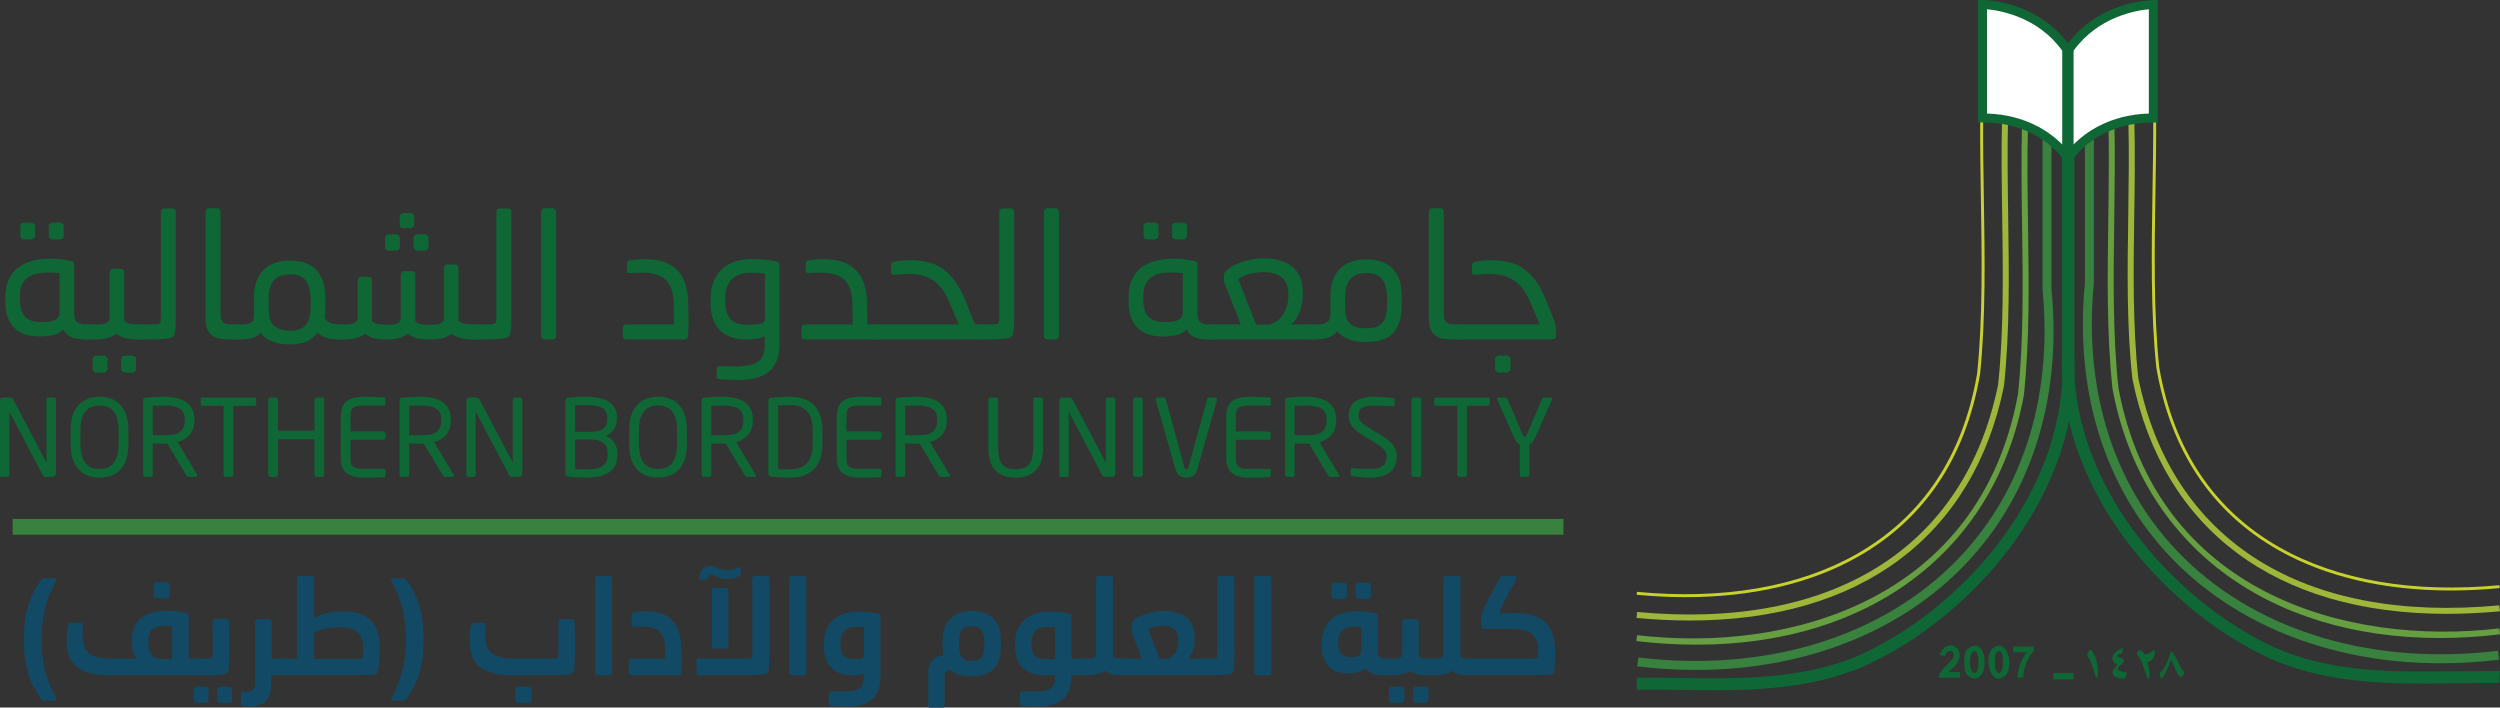 <svg width="212" height="60" viewBox="0 0 212 60" fill="none" xmlns="http://www.w3.org/2000/svg">
<rect x="0" y="0" width="212" height="60" fill="#333333" stroke="none"/>
<g clip-path="url(#clip0_601_165449)">
<path d="M4.776 59.314C4.776 59.388 4.731 59.425 4.643 59.425H3.856C3.774 59.425 3.701 59.414 3.634 59.392C3.575 59.369 3.523 59.329 3.479 59.27C3.243 58.937 3.032 58.594 2.847 58.239C2.67 57.892 2.519 57.519 2.393 57.12C2.275 56.721 2.182 56.292 2.116 55.834C2.057 55.376 2.027 54.878 2.027 54.339V54.128C2.027 53.057 2.149 52.13 2.393 51.347C2.644 50.563 3.006 49.843 3.479 49.186C3.523 49.127 3.575 49.086 3.634 49.064C3.701 49.042 3.774 49.031 3.856 49.031H4.643C4.731 49.031 4.776 49.068 4.776 49.141C4.776 49.2 4.757 49.26 4.72 49.319C4.565 49.599 4.414 49.91 4.266 50.249C4.125 50.582 4 50.948 3.889 51.347C3.778 51.745 3.69 52.178 3.623 52.643C3.557 53.101 3.523 53.596 3.523 54.128V54.339C3.523 54.87 3.557 55.369 3.623 55.834C3.69 56.292 3.778 56.721 3.889 57.12C4 57.511 4.125 57.873 4.266 58.206C4.414 58.546 4.565 58.856 4.72 59.137C4.757 59.196 4.776 59.255 4.776 59.314Z" fill="#124A65"/>
<path d="M11.635 55.846C11.332 55.572 11.181 55.111 11.181 54.46V54.272C11.181 53.873 11.247 53.519 11.38 53.208C11.52 52.898 11.713 52.639 11.956 52.432C12.207 52.226 12.507 52.071 12.854 51.967C13.209 51.856 13.6 51.801 14.028 51.801C14.184 51.801 14.346 51.805 14.516 51.812C14.686 51.819 14.852 51.834 15.015 51.856C15.177 51.871 15.329 51.889 15.469 51.912C15.609 51.934 15.724 51.956 15.813 51.978C15.894 52 15.945 52.03 15.968 52.067C15.99 52.096 16.001 52.141 16.001 52.2V55.846H16.976V57.264H9.43C8.691 57.264 8.078 57.197 7.59 57.065C7.103 56.931 6.715 56.736 6.427 56.477C6.139 56.211 5.935 55.89 5.817 55.513C5.706 55.129 5.651 54.693 5.651 54.206C5.651 54.021 5.658 53.836 5.673 53.651C5.695 53.467 5.732 53.264 5.784 53.042C5.799 52.961 5.821 52.902 5.85 52.865C5.88 52.828 5.928 52.809 5.995 52.809H6.837C6.977 52.809 7.04 52.883 7.025 53.031C7.01 53.186 7.003 53.326 7.003 53.452C7.003 53.578 7.003 53.696 7.003 53.807C7.003 54.154 7.036 54.457 7.103 54.715C7.177 54.966 7.306 55.177 7.491 55.347C7.675 55.509 7.93 55.635 8.255 55.724C8.58 55.805 8.998 55.846 9.507 55.846H11.635ZM14.605 55.89V53.097C14.383 53.075 14.147 53.064 13.896 53.064C13.016 53.064 12.577 53.489 12.577 54.339V54.516C12.577 54.959 12.669 55.299 12.854 55.535C13.039 55.772 13.341 55.89 13.762 55.89H14.605ZM13.02 49.618C13.02 49.544 13.046 49.485 13.098 49.441C13.149 49.389 13.212 49.363 13.286 49.363H14.161C14.228 49.363 14.283 49.389 14.328 49.441C14.379 49.485 14.405 49.544 14.405 49.618V50.482C14.405 50.549 14.379 50.608 14.328 50.66C14.283 50.704 14.224 50.726 14.15 50.726H13.286C13.205 50.726 13.138 50.704 13.087 50.66C13.042 50.608 13.02 50.549 13.02 50.482V49.618Z" fill="#124A65"/>
<path d="M16.536 55.978C16.536 55.942 16.577 55.912 16.658 55.89C16.739 55.86 16.82 55.846 16.902 55.846H17.6C17.777 55.846 17.895 55.831 17.954 55.801C18.014 55.764 18.043 55.657 18.043 55.48C18.043 55.059 18.043 54.619 18.043 54.161C18.043 53.703 18.036 53.208 18.021 52.676C18.021 52.617 18.039 52.569 18.076 52.532C18.121 52.488 18.176 52.466 18.243 52.466H19.173C19.255 52.466 19.314 52.488 19.351 52.532C19.388 52.569 19.41 52.617 19.417 52.676C19.425 52.913 19.428 53.123 19.428 53.308C19.436 53.485 19.439 53.655 19.439 53.818C19.439 53.98 19.439 54.143 19.439 54.305C19.439 54.468 19.439 54.649 19.439 54.848C19.439 55.321 19.436 55.72 19.428 56.045C19.428 56.363 19.417 56.621 19.395 56.821C19.38 56.895 19.354 56.957 19.317 57.009C19.288 57.061 19.229 57.105 19.14 57.142C19.059 57.164 18.948 57.183 18.808 57.197C18.675 57.212 18.523 57.227 18.353 57.242C18.191 57.249 18.021 57.257 17.844 57.264C17.666 57.264 17.504 57.264 17.356 57.264H16.902C16.82 57.264 16.739 57.253 16.658 57.231C16.577 57.209 16.536 57.175 16.536 57.131V55.978ZM16.425 58.483C16.425 58.409 16.451 58.346 16.503 58.294C16.547 58.25 16.606 58.228 16.68 58.228H17.4C17.474 58.228 17.537 58.25 17.589 58.294C17.648 58.346 17.677 58.409 17.677 58.483V59.369C17.677 59.428 17.648 59.48 17.589 59.525C17.53 59.576 17.467 59.602 17.4 59.602H16.68C16.606 59.602 16.547 59.576 16.503 59.525C16.451 59.48 16.425 59.428 16.425 59.369V58.483ZM18.42 58.483C18.42 58.409 18.446 58.346 18.497 58.294C18.556 58.25 18.623 58.228 18.697 58.228H19.417C19.484 58.228 19.543 58.25 19.595 58.294C19.646 58.346 19.672 58.409 19.672 58.483V59.369C19.672 59.428 19.646 59.48 19.595 59.525C19.543 59.576 19.484 59.602 19.417 59.602H18.697C18.623 59.602 18.556 59.576 18.497 59.525C18.446 59.48 18.42 59.428 18.42 59.369V58.483Z" fill="#124A65"/>
<path d="M20.424 58.849C20.424 58.73 20.495 58.671 20.635 58.671H20.746C20.886 58.671 21.012 58.664 21.123 58.649C21.233 58.634 21.326 58.601 21.4 58.549C21.481 58.498 21.54 58.416 21.577 58.306C21.621 58.202 21.643 58.058 21.643 57.873V52.71C21.643 52.651 21.662 52.602 21.699 52.566C21.743 52.521 21.799 52.499 21.865 52.499H22.829C22.888 52.499 22.936 52.521 22.973 52.566C23.017 52.602 23.04 52.651 23.04 52.71V55.846H24.026V57.264H23.006V57.873C23.006 58.132 22.992 58.361 22.962 58.56C22.933 58.76 22.877 58.937 22.796 59.092C22.633 59.417 22.408 59.632 22.12 59.735C21.839 59.846 21.496 59.901 21.089 59.901C21.038 59.901 20.964 59.898 20.868 59.89C20.779 59.89 20.694 59.883 20.613 59.868C20.487 59.846 20.424 59.776 20.424 59.657V58.849Z" fill="#124A65"/>
<path d="M23.581 55.978C23.581 55.942 23.622 55.912 23.703 55.89C23.784 55.86 23.865 55.846 23.947 55.846H25.199V49.064C25.199 48.997 25.217 48.942 25.254 48.898C25.299 48.853 25.35 48.831 25.409 48.831H26.418C26.477 48.831 26.529 48.853 26.573 48.898C26.617 48.942 26.639 48.997 26.639 49.064V52.444C26.831 52.311 27.042 52.203 27.271 52.122C27.5 52.041 27.725 51.982 27.947 51.945C28.176 51.901 28.39 51.875 28.59 51.867C28.789 51.853 28.952 51.845 29.077 51.845C29.55 51.845 29.979 51.897 30.363 52C30.747 52.104 31.072 52.274 31.338 52.51C31.611 52.739 31.822 53.046 31.969 53.43C32.117 53.807 32.191 54.268 32.191 54.815V55.269C32.191 55.513 32.176 55.79 32.147 56.1C32.125 56.403 32.088 56.666 32.036 56.887C32.021 56.961 31.988 57.031 31.936 57.098C31.884 57.157 31.799 57.194 31.681 57.209C31.578 57.223 31.408 57.234 31.172 57.242C30.935 57.242 30.68 57.245 30.407 57.253C30.134 57.26 29.868 57.264 29.609 57.264C29.351 57.264 29.144 57.264 28.989 57.264H23.947C23.865 57.264 23.784 57.253 23.703 57.231C23.622 57.209 23.581 57.175 23.581 57.131V55.978ZM30.551 55.879C30.647 55.879 30.71 55.834 30.739 55.746C30.776 55.65 30.795 55.45 30.795 55.147V54.981C30.795 54.641 30.754 54.361 30.673 54.139C30.592 53.91 30.466 53.725 30.296 53.585C30.126 53.445 29.908 53.345 29.642 53.286C29.384 53.227 29.073 53.197 28.712 53.197C28.586 53.197 28.434 53.205 28.257 53.219C28.08 53.227 27.892 53.249 27.692 53.286C27.5 53.315 27.312 53.363 27.127 53.43C26.942 53.489 26.78 53.57 26.639 53.674V55.857C26.809 55.864 27.001 55.871 27.215 55.879C27.43 55.879 27.681 55.879 27.969 55.879H30.551Z" fill="#124A65"/>
<path d="M35.924 54.339C35.924 54.878 35.891 55.376 35.825 55.834C35.766 56.292 35.673 56.721 35.547 57.12C35.429 57.519 35.278 57.892 35.093 58.239C34.916 58.594 34.709 58.937 34.473 59.27C34.428 59.329 34.373 59.369 34.306 59.392C34.247 59.414 34.177 59.425 34.096 59.425H33.309C33.221 59.425 33.176 59.388 33.176 59.314C33.176 59.255 33.195 59.196 33.232 59.137C33.387 58.856 33.534 58.546 33.675 58.206C33.823 57.873 33.952 57.511 34.063 57.12C34.173 56.721 34.262 56.292 34.329 55.834C34.395 55.369 34.428 54.87 34.428 54.339V54.128C34.428 53.596 34.395 53.101 34.329 52.643C34.262 52.178 34.173 51.745 34.063 51.347C33.952 50.948 33.823 50.582 33.675 50.249C33.534 49.91 33.387 49.599 33.232 49.319C33.195 49.26 33.176 49.2 33.176 49.141C33.176 49.068 33.221 49.031 33.309 49.031H34.096C34.177 49.031 34.247 49.042 34.306 49.064C34.373 49.086 34.428 49.127 34.473 49.186C34.946 49.843 35.304 50.563 35.547 51.347C35.799 52.13 35.924 53.057 35.924 54.128V54.339Z" fill="#124A65"/>
<path d="M43.681 58.483C43.681 58.409 43.707 58.346 43.759 58.294C43.811 58.25 43.87 58.228 43.936 58.228H44.789C44.863 58.228 44.926 58.25 44.978 58.294C45.037 58.346 45.066 58.409 45.066 58.483V59.369C45.066 59.428 45.037 59.48 44.978 59.525C44.926 59.576 44.863 59.602 44.789 59.602H43.936C43.87 59.602 43.811 59.576 43.759 59.525C43.707 59.48 43.681 59.428 43.681 59.369V58.483ZM46.917 55.846C47.094 55.846 47.212 55.831 47.272 55.801C47.331 55.764 47.36 55.657 47.36 55.48C47.36 55.059 47.36 54.627 47.36 54.183C47.368 53.733 47.368 53.242 47.36 52.71C47.36 52.651 47.379 52.602 47.416 52.566C47.46 52.521 47.512 52.499 47.571 52.499H48.491C48.572 52.499 48.631 52.521 48.668 52.566C48.712 52.602 48.734 52.651 48.734 52.71C48.734 52.946 48.734 53.153 48.734 53.33C48.742 53.507 48.745 53.677 48.745 53.84C48.753 53.995 48.757 54.154 48.757 54.316C48.757 54.471 48.757 54.649 48.757 54.848C48.757 55.321 48.753 55.72 48.745 56.045C48.738 56.363 48.723 56.621 48.701 56.821C48.686 56.895 48.664 56.957 48.635 57.009C48.605 57.061 48.546 57.105 48.457 57.142C48.376 57.164 48.239 57.183 48.047 57.197C47.855 57.212 47.637 57.227 47.394 57.242C47.157 57.249 46.91 57.257 46.651 57.264C46.4 57.264 46.171 57.264 45.964 57.264H43.526C42.787 57.264 42.178 57.194 41.698 57.053C41.225 56.913 40.848 56.714 40.568 56.455C40.294 56.189 40.102 55.868 39.991 55.491C39.88 55.114 39.825 54.686 39.825 54.206C39.825 53.858 39.862 53.467 39.936 53.031C39.951 52.95 39.973 52.894 40.002 52.865C40.032 52.828 40.087 52.809 40.169 52.809H41C41.14 52.809 41.203 52.883 41.188 53.031C41.166 53.341 41.155 53.6 41.155 53.807C41.155 54.139 41.188 54.434 41.255 54.693C41.321 54.944 41.443 55.155 41.62 55.325C41.797 55.495 42.045 55.624 42.363 55.713C42.688 55.801 43.105 55.846 43.615 55.846H46.917Z" fill="#124A65"/>
<path d="M50.46 49.053C50.46 48.994 50.479 48.942 50.516 48.898C50.56 48.853 50.615 48.831 50.682 48.831H51.679C51.746 48.831 51.797 48.853 51.834 48.898C51.879 48.942 51.901 48.994 51.901 49.053V57.031C51.901 57.09 51.879 57.146 51.834 57.197C51.797 57.242 51.746 57.264 51.679 57.264H50.682C50.615 57.264 50.56 57.242 50.516 57.197C50.479 57.146 50.46 57.09 50.46 57.031V49.053Z" fill="#124A65"/>
<path d="M53.309 56.045C53.309 55.986 53.331 55.938 53.375 55.901C53.419 55.864 53.471 55.846 53.53 55.846H56.422L56.4 54.837C56.386 54.564 56.341 54.324 56.267 54.117C56.201 53.903 56.09 53.722 55.935 53.574C55.787 53.426 55.591 53.315 55.348 53.242C55.111 53.16 54.819 53.12 54.472 53.12C54.443 53.12 54.398 53.12 54.339 53.12C54.28 53.12 54.217 53.12 54.151 53.12C54.084 53.12 54.018 53.123 53.951 53.131C53.885 53.131 53.83 53.134 53.785 53.142C53.645 53.142 53.575 53.086 53.575 52.975V52.156C53.575 52.096 53.589 52.048 53.619 52.011C53.656 51.967 53.715 51.938 53.796 51.923C54.003 51.886 54.21 51.864 54.417 51.856C54.624 51.849 54.779 51.845 54.882 51.845C55.429 51.845 55.883 51.926 56.245 52.089C56.615 52.252 56.906 52.469 57.121 52.743C57.342 53.016 57.501 53.334 57.597 53.696C57.701 54.05 57.76 54.423 57.775 54.815C57.775 54.874 57.775 54.959 57.775 55.07C57.782 55.181 57.785 55.303 57.785 55.435C57.793 55.569 57.797 55.702 57.797 55.834C57.797 55.96 57.797 56.063 57.797 56.145C57.797 56.248 57.793 56.392 57.785 56.577C57.785 56.762 57.778 56.92 57.763 57.053C57.763 57.112 57.741 57.164 57.697 57.209C57.66 57.245 57.601 57.264 57.52 57.264H53.53C53.471 57.264 53.419 57.245 53.375 57.209C53.331 57.172 53.309 57.124 53.309 57.065V56.045Z" fill="#124A65"/>
<path d="M60.373 50.094C60.373 50.028 60.392 49.972 60.429 49.928C60.473 49.884 60.529 49.862 60.595 49.862H61.559C61.626 49.862 61.677 49.884 61.714 49.928C61.751 49.972 61.77 50.028 61.77 50.094V54.782C61.77 54.848 61.747 54.904 61.703 54.948C61.666 54.992 61.618 55.014 61.559 55.014H60.584C60.525 55.014 60.473 54.992 60.429 54.948C60.392 54.904 60.373 54.848 60.373 54.782V50.094ZM59.066 56.045C59.066 55.986 59.084 55.938 59.121 55.901C59.166 55.864 59.217 55.846 59.276 55.846H63.365C63.543 55.846 63.657 55.831 63.709 55.801C63.768 55.764 63.797 55.657 63.797 55.48V49.053C63.797 48.994 63.82 48.942 63.864 48.898C63.908 48.853 63.96 48.831 64.019 48.831H65.028C65.087 48.831 65.135 48.853 65.172 48.898C65.216 48.942 65.238 48.994 65.238 49.053V55.502C65.238 55.783 65.231 56.027 65.216 56.233C65.209 56.433 65.197 56.629 65.183 56.821C65.168 56.895 65.146 56.957 65.116 57.009C65.087 57.061 65.028 57.105 64.939 57.142C64.858 57.164 64.739 57.183 64.584 57.197C64.429 57.212 64.259 57.227 64.075 57.242C63.897 57.249 63.709 57.257 63.509 57.264C63.317 57.264 63.144 57.264 62.989 57.264H59.276C59.217 57.264 59.166 57.245 59.121 57.209C59.084 57.172 59.066 57.124 59.066 57.065V56.045ZM59.443 49.153C59.324 49.153 59.273 49.104 59.287 49.008C59.31 48.75 59.38 48.539 59.498 48.377C59.601 48.236 59.716 48.14 59.842 48.089C59.974 48.029 60.115 48 60.263 48C60.395 48 60.525 48.026 60.65 48.078C60.783 48.122 60.924 48.174 61.072 48.233C61.182 48.27 61.289 48.303 61.393 48.332C61.504 48.355 61.618 48.366 61.736 48.366C61.884 48.366 62.002 48.351 62.091 48.321C62.187 48.292 62.272 48.259 62.346 48.222C62.427 48.185 62.497 48.155 62.556 48.133C62.623 48.103 62.675 48.089 62.712 48.089C62.785 48.089 62.822 48.122 62.822 48.188V48.621C62.822 48.709 62.789 48.779 62.723 48.831C62.604 48.912 62.457 48.979 62.279 49.031C62.102 49.075 61.917 49.097 61.725 49.097C61.555 49.097 61.393 49.082 61.238 49.053C61.083 49.016 60.879 48.942 60.628 48.831C60.547 48.794 60.48 48.772 60.429 48.765C60.384 48.75 60.344 48.742 60.307 48.742C60.189 48.742 60.118 48.787 60.096 48.875L60.041 48.997C60.004 49.101 59.949 49.153 59.875 49.153H59.443Z" fill="#124A65"/>
<path d="M66.942 49.053C66.942 48.994 66.96 48.942 66.997 48.898C67.041 48.853 67.097 48.831 67.163 48.831H68.161C68.227 48.831 68.279 48.853 68.316 48.898C68.36 48.942 68.382 48.994 68.382 49.053V57.031C68.382 57.09 68.36 57.146 68.316 57.197C68.279 57.242 68.227 57.264 68.161 57.264H67.163C67.097 57.264 67.041 57.242 66.997 57.197C66.96 57.146 66.942 57.09 66.942 57.031V49.053Z" fill="#124A65"/>
<path d="M70.278 58.826C70.278 58.701 70.344 58.638 70.477 58.638H71.485C71.773 58.638 72.025 58.623 72.239 58.594C72.46 58.564 72.641 58.509 72.782 58.428C72.93 58.354 73.04 58.25 73.114 58.117C73.188 57.984 73.229 57.811 73.236 57.596L73.247 57.087C73.196 57.124 73.129 57.153 73.048 57.175C72.967 57.197 72.882 57.216 72.793 57.231C72.704 57.245 72.616 57.257 72.527 57.264C72.446 57.264 72.372 57.264 72.305 57.264C71.552 57.264 70.957 57.061 70.521 56.654C70.085 56.241 69.868 55.631 69.868 54.826V54.605C69.868 53.733 70.122 53.06 70.632 52.588C71.149 52.108 71.884 51.867 72.837 51.867C72.978 51.867 73.125 51.875 73.281 51.889C73.443 51.897 73.598 51.908 73.746 51.923C73.894 51.938 74.03 51.956 74.156 51.978C74.289 52 74.396 52.026 74.477 52.056C74.559 52.085 74.61 52.115 74.632 52.144C74.655 52.167 74.666 52.207 74.666 52.266V57.319C74.666 57.859 74.588 58.294 74.433 58.627C74.278 58.967 74.067 59.229 73.801 59.414C73.535 59.606 73.229 59.735 72.882 59.802C72.534 59.868 72.169 59.901 71.785 59.901C71.718 59.901 71.618 59.901 71.485 59.901C71.36 59.901 71.227 59.898 71.087 59.89C70.946 59.883 70.817 59.876 70.699 59.868C70.58 59.868 70.499 59.861 70.455 59.846C70.381 59.831 70.333 59.805 70.311 59.768C70.289 59.739 70.278 59.694 70.278 59.635V58.826ZM73.269 53.186C73.055 53.164 72.83 53.153 72.594 53.153C72.165 53.153 71.836 53.271 71.607 53.507C71.378 53.744 71.264 54.076 71.264 54.505V54.649C71.264 55.07 71.356 55.384 71.541 55.591C71.725 55.79 72.025 55.89 72.438 55.89C72.675 55.89 72.871 55.875 73.026 55.846C73.188 55.816 73.269 55.731 73.269 55.591V53.186Z" fill="#124A65"/>
<path d="M78.716 57.142C78.716 56.618 78.831 56.233 79.06 55.99C79.296 55.738 79.618 55.605 80.024 55.591C79.995 55.509 79.972 55.402 79.958 55.269C79.943 55.129 79.935 55 79.935 54.882V54.283C79.935 53.877 79.995 53.522 80.113 53.219C80.231 52.909 80.397 52.651 80.611 52.444C80.833 52.237 81.095 52.082 81.398 51.978C81.708 51.867 82.052 51.812 82.429 51.812C83.19 51.812 83.784 52.019 84.213 52.432C84.649 52.839 84.867 53.452 84.867 54.272V54.926C84.867 55.761 84.652 56.374 84.224 56.765C83.803 57.157 83.193 57.353 82.395 57.353C82.041 57.353 81.712 57.316 81.409 57.242C81.106 57.16 80.848 57.024 80.633 56.832C80.441 56.832 80.305 56.861 80.224 56.92C80.142 56.98 80.102 57.101 80.102 57.286V59.824C80.102 59.89 80.079 59.946 80.035 59.99C79.998 60.034 79.947 60.056 79.88 60.056H78.927C78.868 60.056 78.816 60.034 78.772 59.99C78.735 59.946 78.716 59.89 78.716 59.824V57.142ZM81.332 54.804C81.332 55.247 81.409 55.565 81.564 55.757C81.719 55.949 81.996 56.045 82.395 56.045C82.772 56.045 83.046 55.953 83.215 55.768C83.385 55.583 83.47 55.262 83.47 54.804V54.383C83.47 53.932 83.389 53.607 83.227 53.408C83.064 53.201 82.794 53.097 82.418 53.097C82.033 53.097 81.756 53.201 81.587 53.408C81.417 53.614 81.332 53.94 81.332 54.383V54.804Z" fill="#124A65"/>
<path d="M86.488 58.826C86.488 58.701 86.555 58.638 86.688 58.638H87.696C87.984 58.638 88.235 58.623 88.45 58.594C88.671 58.564 88.856 58.509 89.004 58.428C89.159 58.354 89.273 58.25 89.347 58.117C89.421 57.984 89.458 57.811 89.458 57.596V57.264H88.649C87.844 57.264 87.212 57.061 86.754 56.654C86.304 56.241 86.078 55.631 86.078 54.826V54.605C86.078 53.733 86.333 53.06 86.843 52.588C87.36 52.108 88.095 51.867 89.048 51.867C89.188 51.867 89.336 51.875 89.491 51.889C89.654 51.897 89.809 51.908 89.957 51.923C90.104 51.938 90.241 51.956 90.367 51.978C90.492 52 90.596 52.026 90.677 52.056C90.751 52.085 90.799 52.115 90.821 52.144C90.851 52.167 90.865 52.207 90.865 52.266V55.846H91.841V57.264H90.843V57.641C90.806 58.099 90.707 58.472 90.544 58.76C90.389 59.055 90.186 59.285 89.934 59.447C89.683 59.617 89.391 59.735 89.059 59.802C88.727 59.868 88.372 59.901 87.995 59.901C87.929 59.901 87.829 59.901 87.696 59.901C87.57 59.901 87.438 59.898 87.297 59.89C87.157 59.883 87.028 59.876 86.909 59.868C86.791 59.868 86.71 59.861 86.665 59.846C86.592 59.831 86.544 59.805 86.522 59.768C86.499 59.739 86.488 59.694 86.488 59.635V58.826ZM87.475 54.649C87.475 55.07 87.567 55.384 87.751 55.591C87.936 55.79 88.235 55.89 88.649 55.89H89.48V53.186C89.266 53.164 89.041 53.153 88.804 53.153C88.383 53.153 88.054 53.271 87.818 53.507C87.589 53.744 87.475 54.076 87.475 54.505V54.649Z" fill="#124A65"/>
<path d="M91.4 55.978C91.4 55.942 91.44 55.912 91.522 55.89C91.603 55.86 91.684 55.846 91.765 55.846H92.319C92.386 55.846 92.456 55.842 92.53 55.834C92.604 55.827 92.67 55.812 92.729 55.79C92.796 55.761 92.848 55.724 92.885 55.679C92.929 55.628 92.951 55.557 92.951 55.469V49.064C92.951 48.997 92.973 48.942 93.017 48.898C93.062 48.853 93.114 48.831 93.173 48.831H94.181C94.248 48.831 94.299 48.853 94.336 48.898C94.373 48.942 94.392 48.997 94.392 49.064V55.657C94.451 55.738 94.558 55.79 94.713 55.812C94.868 55.834 94.997 55.846 95.101 55.846H95.378V57.264H95.245C94.964 57.264 94.68 57.242 94.392 57.197C94.103 57.146 93.867 57.042 93.682 56.887C93.579 56.961 93.465 57.024 93.339 57.076C93.213 57.12 93.08 57.157 92.94 57.186C92.807 57.216 92.67 57.238 92.53 57.253C92.397 57.26 92.271 57.264 92.153 57.264H91.765C91.684 57.264 91.603 57.253 91.522 57.231C91.44 57.209 91.4 57.175 91.4 57.131V55.978Z" fill="#124A65"/>
<path d="M94.938 55.978C94.938 55.942 94.979 55.912 95.06 55.89C95.141 55.86 95.223 55.846 95.304 55.846H96.844L96.013 53.718C95.991 53.681 95.976 53.633 95.969 53.574C95.962 53.507 95.962 53.456 95.969 53.419L95.991 52.854C95.998 52.794 96.021 52.743 96.058 52.699C96.094 52.654 96.146 52.602 96.213 52.543C96.346 52.44 96.508 52.344 96.7 52.255C96.892 52.167 97.096 52.089 97.31 52.023C97.524 51.956 97.746 51.904 97.975 51.867C98.204 51.83 98.425 51.812 98.639 51.812C99.016 51.812 99.367 51.853 99.692 51.934C100.017 52.008 100.298 52.133 100.534 52.311C100.778 52.48 100.967 52.71 101.1 52.998C101.24 53.278 101.31 53.622 101.31 54.028V54.272C101.31 54.42 101.295 54.571 101.266 54.726C101.244 54.882 101.207 55.033 101.155 55.181C101.111 55.321 101.052 55.45 100.978 55.569C100.911 55.687 100.834 55.779 100.745 55.846H102.119V57.264H95.304C95.223 57.264 95.141 57.253 95.06 57.231C94.979 57.209 94.938 57.175 94.938 57.131V55.978ZM98.905 55.879C99.075 55.849 99.223 55.786 99.349 55.69C99.474 55.594 99.578 55.48 99.659 55.347C99.748 55.206 99.81 55.051 99.847 54.882C99.892 54.704 99.914 54.523 99.914 54.339V54.239C99.914 53.833 99.803 53.537 99.581 53.352C99.36 53.16 99.046 53.064 98.639 53.064C98.47 53.064 98.266 53.083 98.03 53.12C97.801 53.157 97.579 53.245 97.365 53.386L98.351 55.879H98.905Z" fill="#124A65"/>
<path d="M101.68 55.978C101.68 55.942 101.721 55.912 101.802 55.89C101.883 55.86 101.965 55.846 102.046 55.846H102.799C102.977 55.846 103.091 55.831 103.143 55.801C103.202 55.764 103.232 55.657 103.232 55.48V49.064C103.232 48.997 103.254 48.942 103.298 48.898C103.342 48.853 103.394 48.831 103.453 48.831H104.462C104.521 48.831 104.569 48.853 104.606 48.898C104.65 48.942 104.672 48.997 104.672 49.064V55.502C104.672 55.702 104.668 55.923 104.661 56.167C104.654 56.403 104.639 56.621 104.617 56.821C104.602 56.895 104.576 56.957 104.539 57.009C104.51 57.061 104.45 57.105 104.362 57.142C104.281 57.164 104.166 57.183 104.018 57.197C103.878 57.212 103.723 57.227 103.553 57.242C103.383 57.249 103.206 57.257 103.021 57.264C102.844 57.264 102.681 57.264 102.533 57.264H102.046C101.965 57.264 101.883 57.253 101.802 57.231C101.721 57.209 101.68 57.175 101.68 57.131V55.978Z" fill="#124A65"/>
<path d="M106.375 49.053C106.375 48.994 106.394 48.942 106.431 48.898C106.475 48.853 106.531 48.831 106.597 48.831H107.594C107.661 48.831 107.713 48.853 107.75 48.898C107.794 48.942 107.816 48.994 107.816 49.053V57.031C107.816 57.09 107.794 57.146 107.75 57.197C107.713 57.242 107.661 57.264 107.594 57.264H106.597C106.531 57.264 106.475 57.242 106.431 57.197C106.394 57.146 106.375 57.09 106.375 57.031V49.053Z" fill="#124A65"/>
<path d="M112.083 54.605C112.083 53.733 112.334 53.057 112.836 52.577C113.346 52.089 114.088 51.845 115.064 51.845C115.352 51.845 115.644 51.86 115.939 51.889C116.242 51.919 116.478 51.96 116.648 52.011C116.729 52.034 116.781 52.059 116.803 52.089C116.826 52.118 116.837 52.163 116.837 52.222V55.258C116.837 55.502 116.892 55.661 117.003 55.735C117.114 55.809 117.291 55.846 117.535 55.846H117.834V57.264H117.324C116.94 57.264 116.626 57.216 116.382 57.12C116.138 57.024 115.954 56.865 115.828 56.643C115.68 56.791 115.481 56.906 115.23 56.987C114.986 57.061 114.735 57.098 114.476 57.098H114.332C114.022 57.098 113.73 57.057 113.457 56.976C113.183 56.887 112.943 56.751 112.737 56.566C112.537 56.381 112.378 56.145 112.26 55.857C112.142 55.569 112.083 55.225 112.083 54.826V54.605ZM113.479 54.56C113.479 54.981 113.56 55.28 113.723 55.458C113.885 55.635 114.136 55.724 114.476 55.724H114.643C114.894 55.724 115.089 55.683 115.23 55.602C115.37 55.52 115.44 55.395 115.44 55.225V53.153C115.396 53.145 115.311 53.142 115.185 53.142C115.067 53.134 114.975 53.131 114.908 53.131C114.458 53.131 114.107 53.238 113.856 53.452C113.605 53.659 113.479 53.977 113.479 54.405V54.56ZM112.903 49.673C112.903 49.599 112.929 49.54 112.98 49.496C113.032 49.444 113.095 49.418 113.169 49.418H113.933C114.007 49.418 114.07 49.444 114.122 49.496C114.181 49.54 114.21 49.599 114.21 49.673V50.538C114.21 50.604 114.181 50.663 114.122 50.715C114.063 50.759 114 50.781 113.933 50.781H113.169C113.095 50.781 113.032 50.759 112.98 50.715C112.929 50.663 112.903 50.604 112.903 50.538V49.673ZM114.953 49.673C114.953 49.599 114.979 49.54 115.03 49.496C115.089 49.444 115.152 49.418 115.219 49.418H115.994C116.068 49.418 116.127 49.444 116.172 49.496C116.223 49.54 116.249 49.599 116.249 49.673V50.538C116.249 50.604 116.223 50.663 116.172 50.715C116.127 50.759 116.068 50.781 115.994 50.781H115.219C115.152 50.781 115.089 50.759 115.03 50.715C114.979 50.663 114.953 50.604 114.953 50.538V49.673Z" fill="#124A65"/>
<path d="M117.393 55.978C117.393 55.942 117.434 55.912 117.515 55.89C117.596 55.86 117.678 55.846 117.759 55.846H118.269C118.335 55.846 118.405 55.842 118.479 55.834C118.553 55.827 118.619 55.812 118.679 55.79C118.745 55.761 118.8 55.724 118.845 55.679C118.889 55.628 118.911 55.557 118.911 55.469V52.71C118.911 52.651 118.93 52.602 118.967 52.566C119.011 52.521 119.066 52.499 119.133 52.499H120.097C120.156 52.499 120.204 52.521 120.241 52.566C120.285 52.602 120.307 52.651 120.307 52.71V55.657C120.33 55.694 120.37 55.727 120.429 55.757C120.488 55.779 120.555 55.797 120.629 55.812C120.703 55.827 120.773 55.838 120.839 55.846C120.913 55.846 120.976 55.846 121.028 55.846H121.294V57.264H121.161C120.88 57.264 120.596 57.242 120.307 57.197C120.019 57.146 119.779 57.042 119.587 56.887C119.484 56.961 119.369 57.024 119.244 57.076C119.118 57.12 118.985 57.157 118.845 57.186C118.712 57.216 118.575 57.238 118.435 57.253C118.302 57.26 118.176 57.264 118.058 57.264H117.759C117.678 57.264 117.596 57.253 117.515 57.231C117.434 57.209 117.393 57.175 117.393 57.131V55.978ZM117.781 58.483C117.781 58.409 117.807 58.346 117.859 58.294C117.91 58.25 117.973 58.228 118.047 58.228H118.811C118.885 58.228 118.948 58.25 119 58.294C119.059 58.346 119.089 58.409 119.089 58.483V59.369C119.089 59.428 119.059 59.48 119 59.525C118.941 59.576 118.878 59.602 118.811 59.602H118.047C117.973 59.602 117.91 59.576 117.859 59.525C117.807 59.48 117.781 59.428 117.781 59.369V58.483ZM119.831 58.483C119.831 58.409 119.857 58.346 119.909 58.294C119.968 58.25 120.03 58.228 120.097 58.228H120.873C120.946 58.228 121.006 58.25 121.05 58.294C121.102 58.346 121.127 58.409 121.127 58.483V59.369C121.127 59.428 121.102 59.48 121.05 59.525C121.006 59.576 120.946 59.602 120.873 59.602H120.097C120.03 59.602 119.968 59.576 119.909 59.525C119.857 59.48 119.831 59.428 119.831 59.369V58.483Z" fill="#124A65"/>
<path d="M120.845 55.978C120.845 55.942 120.886 55.912 120.967 55.89C121.048 55.86 121.13 55.846 121.211 55.846H121.765C121.831 55.846 121.902 55.842 121.975 55.834C122.049 55.827 122.116 55.812 122.175 55.79C122.241 55.761 122.293 55.724 122.33 55.679C122.374 55.628 122.397 55.557 122.397 55.469V49.064C122.397 48.997 122.419 48.942 122.463 48.898C122.507 48.853 122.559 48.831 122.618 48.831H123.627C123.693 48.831 123.745 48.853 123.782 48.898C123.819 48.942 123.837 48.997 123.837 49.064V55.657C123.896 55.738 124.003 55.79 124.158 55.812C124.314 55.834 124.443 55.846 124.546 55.846H124.823V57.264H124.69C124.41 57.264 124.125 57.242 123.837 57.197C123.549 57.146 123.313 57.042 123.128 56.887C123.024 56.961 122.91 57.024 122.784 57.076C122.659 57.12 122.526 57.157 122.385 57.186C122.252 57.216 122.116 57.238 121.975 57.253C121.842 57.26 121.717 57.264 121.599 57.264H121.211C121.13 57.264 121.048 57.253 120.967 57.231C120.886 57.209 120.845 57.175 120.845 57.131V55.978Z" fill="#124A65"/>
<path d="M124.384 56.045C124.384 55.986 124.421 55.938 124.495 55.901C124.569 55.864 124.653 55.846 124.75 55.846H128.938C128.99 55.846 129.082 55.846 129.215 55.846C129.356 55.846 129.503 55.846 129.659 55.846C129.821 55.846 129.972 55.846 130.113 55.846C130.253 55.838 130.353 55.831 130.412 55.823C130.419 55.698 130.423 55.569 130.423 55.435C130.431 55.295 130.434 55.166 130.434 55.048C130.434 54.723 130.382 54.453 130.279 54.239C130.183 54.017 130.039 53.84 129.847 53.707C129.662 53.574 129.433 53.478 129.16 53.419C128.894 53.36 128.587 53.33 128.24 53.33H125.88C125.717 53.33 125.632 53.271 125.625 53.153C125.625 53.138 125.621 53.112 125.614 53.075C125.614 53.038 125.61 53.001 125.603 52.964C125.603 52.92 125.603 52.88 125.603 52.843C125.603 52.806 125.603 52.783 125.603 52.776C125.603 52.591 125.618 52.414 125.647 52.244C125.677 52.074 125.721 51.904 125.78 51.734C125.847 51.565 125.924 51.387 126.013 51.203C126.101 51.018 126.205 50.818 126.323 50.604L127.154 49.053C127.191 48.994 127.232 48.942 127.276 48.898C127.328 48.853 127.391 48.831 127.464 48.831H128.462C128.521 48.831 128.561 48.846 128.584 48.875C128.606 48.898 128.617 48.927 128.617 48.964C128.617 49.001 128.606 49.042 128.584 49.086L127.542 51.069C127.498 51.151 127.453 51.239 127.409 51.336C127.365 51.431 127.324 51.524 127.287 51.612C127.25 51.701 127.217 51.786 127.187 51.867C127.165 51.941 127.154 51.993 127.154 52.023C127.472 52.008 127.723 51.997 127.908 51.989C128.1 51.982 128.273 51.978 128.428 51.978C129.056 51.978 129.588 52.048 130.024 52.189C130.46 52.329 130.815 52.536 131.088 52.809C131.361 53.083 131.561 53.426 131.686 53.84C131.812 54.246 131.875 54.715 131.875 55.247V55.524C131.875 55.605 131.871 55.713 131.864 55.846C131.864 55.978 131.86 56.119 131.853 56.267C131.845 56.407 131.834 56.544 131.819 56.677C131.812 56.81 131.805 56.917 131.797 56.998C131.775 57.131 131.686 57.201 131.531 57.209C131.406 57.223 131.247 57.234 131.055 57.242C130.863 57.242 130.652 57.245 130.423 57.253C130.194 57.26 129.961 57.264 129.725 57.264C129.496 57.264 129.282 57.264 129.082 57.264H124.75C124.653 57.264 124.569 57.245 124.495 57.209C124.421 57.172 124.384 57.124 124.384 57.065V56.045Z" fill="#124A65"/>
<path d="M205.519 57.965C201.11 57.965 196.659 57.687 192.51 55.848C183.344 51.616 174.343 41.25 174.863 29.615V12.466H175.877V29.638C175.379 40.853 184.075 50.84 192.93 54.925C197.782 57.075 203.182 56.998 208.408 56.925C209.604 56.907 210.791 56.893 211.973 56.902L211.964 57.915C210.796 57.906 209.609 57.925 208.422 57.938C207.454 57.952 206.487 57.965 205.519 57.965Z" fill="#0E6735"/>
<path d="M206.964 56.245C198.187 56.245 190.267 53.319 184.73 47.915C178.687 42.017 175.87 33.509 176.801 23.96C176.801 22.262 176.801 20.157 176.801 18.039C176.801 15.652 176.797 13.242 176.801 11.307H177.559C177.555 13.247 177.559 15.652 177.559 18.039C177.559 20.162 177.559 22.262 177.559 23.996C176.651 33.349 179.39 41.638 185.26 47.371C191.655 53.611 201.336 56.459 211.83 55.186L211.921 55.939C210.246 56.145 208.589 56.245 206.964 56.245Z" fill="#38813E"/>
<path d="M206.892 54.104C192.24 54.104 181.577 46.153 179.135 32.934L179.176 32.924H179.135C178.642 28.314 178.715 23.33 178.783 18.505C178.82 15.757 178.861 12.918 178.793 10.248L179.299 10.234C179.368 12.913 179.327 15.757 179.29 18.509C179.222 23.311 179.149 28.273 179.637 32.842V32.861C182.882 50.366 199.059 54.802 211.941 53.287L212 53.789C210.252 53.999 208.545 54.104 206.892 54.104Z" fill="#669E42"/>
<path d="M207.467 52.054C193.043 52.054 183.439 44.966 180.833 32.166C180.833 32.157 180.828 32.153 180.828 32.144L180.933 32.121L180.828 32.135C180.335 27.689 180.404 22.878 180.477 18.226C180.513 15.574 180.555 12.831 180.486 10.252L180.993 10.238C181.061 12.826 181.025 15.574 180.984 18.231C180.915 22.864 180.847 27.657 181.33 32.062C184.142 45.874 195.28 52.899 211.941 51.333L211.986 51.84C210.434 51.981 208.928 52.054 207.467 52.054Z" fill="#9EB73B"/>
<path d="M207.815 50.074C202.191 50.074 197.197 48.91 193.199 46.641C187.543 43.432 184.065 38.219 182.851 31.144C182.367 26.388 182.449 21.244 182.531 16.273C182.568 14.086 182.604 11.822 182.591 9.682H182.842C182.855 11.827 182.819 14.091 182.782 16.282C182.7 21.244 182.618 26.37 183.097 31.108V31.117V31.122C184.298 38.11 187.74 43.259 193.317 46.422C198.229 49.206 204.67 50.316 211.946 49.622L211.968 49.873C210.558 50.005 209.17 50.074 207.815 50.074Z" fill="#C7D22D"/>
<path d="M145.249 58.532C144.276 58.532 143.313 58.518 142.35 58.504C141.163 58.486 139.981 58.472 138.808 58.481L138.799 57.468C139.976 57.459 141.168 57.477 142.364 57.491C147.581 57.564 152.99 57.642 157.851 55.487C166.698 51.406 175.393 41.414 174.895 30.222V13.027H175.909V30.199C176.429 41.812 167.428 52.182 158.271 56.409C154.113 58.249 149.658 58.532 145.249 58.532Z" fill="#0E6735"/>
<path d="M143.801 56.811C142.176 56.811 140.519 56.71 138.844 56.505L138.935 55.752C149.434 57.025 159.11 54.177 165.505 47.937C171.38 42.204 174.114 33.915 173.21 24.599C173.206 22.713 173.206 20.49 173.21 18.258C173.21 15.844 173.215 13.415 173.21 11.43H173.968C173.973 13.415 173.968 15.848 173.968 18.263C173.968 20.495 173.968 22.718 173.968 24.567C174.895 34.079 172.078 42.587 166.035 48.485C160.503 53.885 152.583 56.811 143.801 56.811Z" fill="#38813E"/>
<path d="M143.873 54.67C142.216 54.67 140.514 54.57 138.766 54.364L138.825 53.862C151.697 55.378 167.878 50.945 171.124 33.44C171.612 28.867 171.539 23.896 171.471 19.089C171.434 16.337 171.393 13.489 171.462 10.809L171.968 10.823C171.9 13.493 171.936 16.337 171.977 19.085C172.046 23.905 172.119 28.889 171.626 33.5L171.535 33.49L171.626 33.504C169.193 46.714 158.53 54.67 143.873 54.67Z" fill="#669E42"/>
<path d="M143.303 52.62C141.842 52.62 140.336 52.547 138.779 52.401L138.825 51.895C155.467 53.46 166.614 46.444 169.435 32.641L169.44 32.623C169.928 28.036 169.855 23.074 169.786 18.272C169.745 15.492 169.704 12.617 169.777 9.91L170.284 9.923C170.211 12.626 170.252 15.492 170.293 18.267C170.362 23.092 170.435 28.077 169.942 32.701L169.873 32.696L169.942 32.71C167.34 45.523 157.731 52.62 143.303 52.62Z" fill="#9EB73B"/>
<path d="M142.952 50.639C141.601 50.639 140.209 50.571 138.789 50.438L138.812 50.187C146.088 50.881 152.528 49.776 157.44 46.987C163.018 43.82 166.455 38.675 167.66 31.683C168.144 26.94 168.062 21.805 167.98 16.843C167.943 14.652 167.907 12.388 167.92 10.243H168.171C168.158 12.383 168.194 14.648 168.231 16.838C168.313 21.805 168.395 26.935 167.916 31.687L167.911 31.719C166.697 38.789 163.214 43.998 157.568 47.202C153.574 49.475 148.576 50.639 142.952 50.639Z" fill="#C7D22D"/>
<path d="M175.461 13.292C175.461 13.292 177.583 10.001 182.6 10.001V0.383C182.6 0.383 178.099 0.383 175.461 4.181V13.292Z" fill="white"/>
<path d="M175.082 14.57V4.063L175.15 3.967C177.876 0.05 182.413 0.009 182.604 0.009H182.983V10.389H182.604C177.871 10.389 175.867 13.379 175.78 13.507L175.082 14.57ZM175.84 4.3V12.252C176.817 11.261 178.861 9.736 182.221 9.627V0.785C181.126 0.886 177.898 1.429 175.84 4.3Z" fill="#0E6735"/>
<path d="M175.26 13.292C175.26 13.292 173.138 10.001 168.121 10.001V0.383C168.121 0.383 172.622 0.383 175.26 4.181V13.292Z" fill="white"/>
<path d="M175.64 14.57L174.941 13.498C174.859 13.37 172.855 10.38 168.117 10.38H167.738V0H168.117C168.309 0 172.846 0.046 175.571 3.957L175.64 4.053V14.57ZM168.496 9.627C171.856 9.736 173.9 11.261 174.877 12.251V4.3C172.819 1.429 169.596 0.886 168.496 0.785V9.627Z" fill="#0E6735"/>
<path d="M185.036 56.783C183.58 54.004 184.52 55.615 183.169 57.085C183.137 58.536 184.064 56.058 184.123 55.939C184.438 56.624 184.918 58.135 185.223 56.989C185.141 56.902 185.077 56.834 185.036 56.783ZM182.686 55.085C182.517 55.291 182.101 55.556 181.836 55.455C181.421 54.862 181.325 55.204 181.17 55.492C181.718 55.953 181.841 56.975 182.156 57.614C182.43 57.39 182.193 56.436 182.097 56.131C182.576 56.131 182.832 55.473 182.686 55.085ZM179.563 56.783C179.55 56.532 180.161 56.24 180.12 55.971C180.152 55.811 179.098 55.679 179.732 55.469C179.842 55.428 179.915 55.405 179.942 55.405L180.02 54.958C179.367 55.126 178.632 55.998 179.572 56.368C178.774 57.075 179.157 57.505 180.166 57.568L180.371 57.053C179.983 56.971 179.714 56.884 179.563 56.783ZM177.906 56.733C177.87 56.03 177.249 54.245 176.998 55.615C177.523 56.103 177.874 58.819 177.906 56.733Z" fill="#0E6735"/>
<path d="M175.82 57.08H174.113V57.619H175.82V57.08Z" fill="#0E6735"/>
<path d="M171.882 55.305C171.416 55.889 171.088 56.724 171.074 57.468H171.567C171.563 56.724 171.946 55.725 172.466 55.2V54.825H170.713V55.3H171.882V55.305ZM169.668 55.264C170.029 55.56 169.86 57.888 169.216 56.793C169.189 56.464 168.97 54.935 169.668 55.264ZM168.897 55.054C168.24 55.862 168.783 58.404 170.111 57.24C170.764 56.446 170.23 53.89 168.897 55.054ZM167.591 55.264C167.838 55.601 167.838 56.683 167.591 57.026C166.87 57.455 166.866 54.844 167.591 55.264ZM166.82 55.054C166.473 55.405 166.473 56.866 166.797 57.213C168.774 58.883 168.815 53.465 166.82 55.054ZM165.195 56.989C167.495 55.346 165.113 53.693 164.474 55.569L164.985 55.62C164.939 55.104 165.711 55.049 165.697 55.556C165.587 56.24 164.392 56.706 164.414 57.464H166.213V56.989H165.195Z" fill="#0E6735"/>
<path d="M132.58 44.007H1.074V45.34H132.58V44.007Z" fill="#38813E"/>
<path d="M4.744 40.175C4.744 40.248 4.717 40.311 4.662 40.365C4.614 40.414 4.554 40.438 4.481 40.438H3.92C3.775 40.438 3.679 40.39 3.63 40.293L0.833 34.979C0.821 34.961 0.812 34.952 0.806 34.952C0.8 34.952 0.797 34.961 0.797 34.979V40.266C0.797 40.314 0.782 40.356 0.751 40.393C0.721 40.423 0.682 40.438 0.634 40.438H0.163C0.115 40.438 0.075 40.432 0.045 40.42C0.015 40.408 0 40.377 0 40.329V33.965C0 33.892 0.024 33.832 0.072 33.784C0.127 33.736 0.19 33.711 0.263 33.711H0.76C0.887 33.711 0.972 33.726 1.014 33.757C1.056 33.781 1.095 33.826 1.132 33.892L3.911 39.179L3.929 39.207C3.935 39.207 3.938 39.198 3.938 39.179V33.883C3.938 33.835 3.953 33.796 3.983 33.766C4.014 33.729 4.053 33.711 4.101 33.711H4.581C4.629 33.711 4.668 33.729 4.699 33.766C4.729 33.796 4.744 33.835 4.744 33.883V40.175Z" fill="#0E6735"/>
<path d="M10.888 37.658C10.888 38.16 10.828 38.591 10.707 38.953C10.586 39.309 10.418 39.602 10.2 39.831C9.983 40.061 9.723 40.23 9.422 40.338C9.126 40.447 8.8 40.501 8.444 40.501C8.088 40.501 7.759 40.447 7.457 40.338C7.161 40.23 6.905 40.061 6.688 39.831C6.47 39.602 6.298 39.309 6.171 38.953C6.051 38.591 5.99 38.16 5.99 37.658V36.491C5.99 35.99 6.051 35.561 6.171 35.205C6.298 34.843 6.47 34.547 6.688 34.318C6.905 34.089 7.161 33.919 7.457 33.811C7.759 33.702 8.088 33.648 8.444 33.648C8.8 33.648 9.126 33.702 9.422 33.811C9.723 33.919 9.983 34.089 10.2 34.318C10.418 34.547 10.586 34.843 10.707 35.205C10.828 35.561 10.888 35.99 10.888 36.491V37.658ZM10.055 36.491C10.055 36.11 10.016 35.788 9.938 35.522C9.865 35.256 9.76 35.039 9.621 34.87C9.482 34.701 9.313 34.58 9.114 34.508C8.915 34.429 8.691 34.39 8.444 34.39C8.196 34.39 7.973 34.429 7.774 34.508C7.575 34.58 7.403 34.701 7.258 34.87C7.119 35.039 7.01 35.256 6.932 35.522C6.86 35.788 6.823 36.11 6.823 36.491V37.658C6.823 38.039 6.86 38.362 6.932 38.627C7.01 38.893 7.119 39.11 7.258 39.279C7.397 39.448 7.566 39.572 7.765 39.65C7.97 39.723 8.196 39.759 8.444 39.759C8.691 39.759 8.915 39.723 9.114 39.65C9.313 39.572 9.482 39.448 9.621 39.279C9.76 39.11 9.865 38.893 9.938 38.627C10.016 38.362 10.055 38.039 10.055 37.658V36.491Z" fill="#0E6735"/>
<path d="M16.738 40.32C16.738 40.399 16.699 40.438 16.62 40.438H16.041C15.986 40.438 15.941 40.435 15.905 40.429C15.875 40.417 15.842 40.38 15.805 40.32L14.185 37.622H13.949C13.799 37.622 13.654 37.622 13.515 37.622C13.382 37.616 13.195 37.607 12.954 37.595V40.257C12.954 40.305 12.938 40.347 12.908 40.384C12.878 40.42 12.839 40.438 12.791 40.438H12.302C12.254 40.438 12.214 40.42 12.184 40.384C12.154 40.347 12.139 40.305 12.139 40.257V33.919C12.139 33.853 12.154 33.808 12.184 33.784C12.214 33.754 12.272 33.732 12.356 33.72C12.453 33.708 12.564 33.699 12.691 33.693C12.824 33.681 12.96 33.672 13.098 33.666C13.243 33.66 13.388 33.657 13.533 33.657C13.678 33.651 13.817 33.648 13.949 33.648C14.306 33.648 14.637 33.681 14.945 33.748C15.259 33.814 15.528 33.923 15.751 34.074C15.98 34.224 16.158 34.423 16.285 34.671C16.418 34.918 16.484 35.226 16.484 35.594V35.658C16.484 35.911 16.448 36.141 16.376 36.346C16.309 36.545 16.213 36.72 16.086 36.871C15.959 37.022 15.808 37.148 15.633 37.251C15.458 37.354 15.268 37.432 15.063 37.486L16.711 40.239C16.729 40.269 16.738 40.296 16.738 40.32ZM15.669 35.594C15.669 35.142 15.525 34.828 15.235 34.653C14.945 34.478 14.517 34.39 13.949 34.39C13.877 34.39 13.796 34.39 13.705 34.39C13.614 34.39 13.521 34.393 13.424 34.399C13.334 34.399 13.246 34.402 13.162 34.408C13.077 34.408 13.008 34.411 12.954 34.417V36.898C13.153 36.904 13.343 36.91 13.524 36.916C13.705 36.916 13.847 36.916 13.949 36.916C14.227 36.916 14.472 36.898 14.683 36.862C14.9 36.82 15.081 36.75 15.226 36.654C15.371 36.557 15.479 36.43 15.552 36.273C15.63 36.11 15.669 35.905 15.669 35.658V35.594Z" fill="#0E6735"/>
<path d="M21.726 34.273C21.726 34.369 21.669 34.417 21.554 34.417H19.789V40.257C19.789 40.305 19.774 40.347 19.744 40.384C19.714 40.42 19.674 40.438 19.626 40.438H19.128C19.08 40.438 19.041 40.42 19.011 40.384C18.98 40.347 18.965 40.305 18.965 40.257V34.417H17.2C17.151 34.417 17.109 34.405 17.073 34.381C17.037 34.357 17.019 34.321 17.019 34.273V33.874C17.019 33.826 17.037 33.787 17.073 33.757C17.109 33.726 17.151 33.711 17.2 33.711H21.554C21.669 33.711 21.726 33.766 21.726 33.874V34.273Z" fill="#0E6735"/>
<path d="M27.492 40.257C27.492 40.305 27.474 40.347 27.438 40.384C27.401 40.42 27.359 40.438 27.311 40.438H26.849C26.801 40.438 26.759 40.42 26.722 40.384C26.686 40.347 26.668 40.305 26.668 40.257V37.251H23.572V40.257C23.572 40.305 23.554 40.347 23.518 40.384C23.481 40.42 23.439 40.438 23.391 40.438H22.929C22.881 40.438 22.839 40.42 22.802 40.384C22.766 40.347 22.748 40.305 22.748 40.257V33.892C22.748 33.844 22.766 33.802 22.802 33.766C22.839 33.729 22.881 33.711 22.929 33.711H23.391C23.439 33.711 23.481 33.729 23.518 33.766C23.554 33.802 23.572 33.844 23.572 33.892V36.518H26.668V33.892C26.668 33.844 26.686 33.802 26.722 33.766C26.759 33.729 26.801 33.711 26.849 33.711H27.311C27.359 33.711 27.401 33.729 27.438 33.766C27.474 33.802 27.492 33.844 27.492 33.892V40.257Z" fill="#0E6735"/>
<path d="M32.686 40.329C32.686 40.359 32.677 40.387 32.658 40.411C32.647 40.435 32.625 40.45 32.595 40.456C32.511 40.468 32.396 40.474 32.251 40.474C32.106 40.48 31.949 40.486 31.78 40.492C31.617 40.498 31.451 40.501 31.282 40.501C31.113 40.501 30.963 40.501 30.83 40.501C30.19 40.501 29.707 40.371 29.381 40.112C29.061 39.852 28.901 39.421 28.901 38.817V35.332C28.901 34.728 29.061 34.297 29.381 34.037C29.707 33.778 30.19 33.648 30.83 33.648C30.963 33.648 31.11 33.651 31.273 33.657C31.442 33.657 31.608 33.66 31.771 33.666C31.934 33.666 32.088 33.672 32.233 33.684C32.378 33.69 32.499 33.696 32.595 33.702C32.625 33.708 32.647 33.723 32.658 33.748C32.677 33.772 32.686 33.799 32.686 33.829V34.282C32.686 34.354 32.653 34.39 32.586 34.39H30.839C30.597 34.39 30.404 34.408 30.259 34.445C30.115 34.475 30.003 34.529 29.924 34.608C29.846 34.68 29.792 34.777 29.762 34.897C29.737 35.018 29.725 35.163 29.725 35.332V36.59H32.505C32.553 36.59 32.595 36.608 32.631 36.645C32.668 36.681 32.686 36.723 32.686 36.771V37.115C32.686 37.164 32.668 37.206 32.631 37.242C32.595 37.278 32.553 37.296 32.505 37.296H29.725V38.817C29.725 38.992 29.737 39.14 29.762 39.261C29.792 39.376 29.846 39.472 29.924 39.551C30.003 39.623 30.115 39.677 30.259 39.714C30.404 39.744 30.597 39.759 30.839 39.759H32.586C32.653 39.759 32.686 39.795 32.686 39.867V40.329Z" fill="#0E6735"/>
<path d="M38.487 40.32C38.487 40.399 38.448 40.438 38.369 40.438H37.79C37.735 40.438 37.69 40.435 37.654 40.429C37.624 40.417 37.591 40.38 37.554 40.32L35.934 37.622H35.698C35.548 37.622 35.403 37.622 35.264 37.622C35.131 37.616 34.944 37.607 34.703 37.595V40.257C34.703 40.305 34.688 40.347 34.657 40.384C34.627 40.42 34.588 40.438 34.54 40.438H34.051C34.002 40.438 33.963 40.42 33.933 40.384C33.903 40.347 33.888 40.305 33.888 40.257V33.919C33.888 33.853 33.903 33.808 33.933 33.784C33.963 33.754 34.021 33.732 34.105 33.72C34.202 33.708 34.313 33.699 34.44 33.693C34.573 33.681 34.709 33.672 34.847 33.666C34.992 33.66 35.137 33.657 35.282 33.657C35.427 33.651 35.566 33.648 35.698 33.648C36.054 33.648 36.386 33.681 36.694 33.748C37.008 33.814 37.277 33.923 37.5 34.074C37.729 34.224 37.907 34.423 38.034 34.671C38.167 34.918 38.233 35.226 38.233 35.594V35.658C38.233 35.911 38.197 36.141 38.125 36.346C38.058 36.545 37.962 36.72 37.835 36.871C37.708 37.022 37.557 37.148 37.382 37.251C37.207 37.354 37.017 37.432 36.812 37.486L38.46 40.239C38.478 40.269 38.487 40.296 38.487 40.32ZM37.419 35.594C37.419 35.142 37.274 34.828 36.984 34.653C36.694 34.478 36.266 34.39 35.698 34.39C35.626 34.39 35.544 34.39 35.454 34.39C35.364 34.39 35.27 34.393 35.173 34.399C35.083 34.399 34.995 34.402 34.911 34.408C34.826 34.408 34.757 34.411 34.703 34.417V36.898C34.902 36.904 35.092 36.91 35.273 36.916C35.454 36.916 35.596 36.916 35.698 36.916C35.976 36.916 36.221 36.898 36.432 36.862C36.649 36.82 36.83 36.75 36.975 36.654C37.12 36.557 37.228 36.43 37.301 36.273C37.379 36.11 37.419 35.905 37.419 35.658V35.594Z" fill="#0E6735"/>
<path d="M44.29 40.175C44.29 40.248 44.263 40.311 44.209 40.365C44.16 40.414 44.1 40.438 44.027 40.438H43.466C43.321 40.438 43.225 40.39 43.176 40.293L40.379 34.979C40.367 34.961 40.358 34.952 40.352 34.952C40.346 34.952 40.343 34.961 40.343 34.979V40.266C40.343 40.314 40.328 40.356 40.297 40.393C40.267 40.423 40.228 40.438 40.18 40.438H39.709C39.661 40.438 39.621 40.432 39.591 40.42C39.561 40.408 39.546 40.377 39.546 40.329V33.965C39.546 33.892 39.57 33.832 39.618 33.784C39.673 33.736 39.736 33.711 39.809 33.711H40.306C40.433 33.711 40.518 33.726 40.56 33.757C40.602 33.781 40.642 33.826 40.678 33.892L43.457 39.179L43.475 39.207C43.481 39.207 43.484 39.198 43.484 39.179V33.883C43.484 33.835 43.499 33.796 43.529 33.766C43.56 33.729 43.599 33.711 43.647 33.711H44.127C44.175 33.711 44.215 33.729 44.245 33.766C44.275 33.796 44.29 33.835 44.29 33.883V40.175Z" fill="#0E6735"/>
<path d="M52.354 38.582C52.354 38.962 52.282 39.276 52.137 39.523C51.998 39.771 51.805 39.967 51.557 40.112C51.316 40.257 51.035 40.359 50.716 40.42C50.396 40.474 50.061 40.501 49.711 40.501C49.409 40.501 49.131 40.495 48.878 40.483C48.624 40.471 48.41 40.45 48.235 40.42C48.132 40.408 48.057 40.377 48.009 40.329C47.96 40.281 47.936 40.2 47.936 40.085V34.055C47.936 33.85 48.033 33.739 48.226 33.72C48.377 33.702 48.579 33.687 48.833 33.675C49.092 33.657 49.37 33.648 49.665 33.648C50.028 33.648 50.368 33.675 50.688 33.729C51.008 33.784 51.289 33.877 51.53 34.01C51.772 34.143 51.962 34.321 52.101 34.544C52.246 34.767 52.318 35.051 52.318 35.395V35.54C52.318 35.878 52.233 36.171 52.065 36.418C51.895 36.66 51.657 36.841 51.349 36.961C51.663 37.07 51.908 37.254 52.083 37.514C52.264 37.773 52.354 38.078 52.354 38.428V38.582ZM51.494 35.395C51.494 35.178 51.449 35.003 51.358 34.87C51.274 34.731 51.15 34.623 50.987 34.544C50.83 34.466 50.64 34.414 50.417 34.39C50.194 34.36 49.943 34.345 49.665 34.345C49.508 34.345 49.352 34.348 49.195 34.354C49.038 34.36 48.896 34.366 48.769 34.372V36.617H50.163C50.423 36.617 50.637 36.59 50.806 36.536C50.981 36.476 51.12 36.397 51.223 36.301C51.325 36.198 51.395 36.083 51.431 35.956C51.473 35.824 51.494 35.685 51.494 35.54V35.395ZM51.53 38.428C51.53 38.277 51.509 38.132 51.467 37.993C51.425 37.855 51.349 37.734 51.241 37.631C51.138 37.523 50.999 37.438 50.824 37.378C50.649 37.312 50.429 37.278 50.163 37.278H48.769V39.768C48.92 39.774 49.074 39.783 49.231 39.795C49.394 39.801 49.554 39.804 49.711 39.804C49.988 39.804 50.239 39.786 50.462 39.75C50.691 39.714 50.885 39.65 51.041 39.56C51.198 39.469 51.319 39.346 51.404 39.188C51.488 39.032 51.53 38.829 51.53 38.582V38.428Z" fill="#0E6735"/>
<path d="M58.25 37.658C58.25 38.16 58.189 38.591 58.069 38.953C57.948 39.309 57.779 39.602 57.562 39.831C57.344 40.061 57.085 40.23 56.783 40.338C56.487 40.447 56.161 40.501 55.805 40.501C55.449 40.501 55.12 40.447 54.819 40.338C54.523 40.23 54.266 40.061 54.049 39.831C53.832 39.602 53.66 39.309 53.533 38.953C53.412 38.591 53.352 38.16 53.352 37.658V36.491C53.352 35.99 53.412 35.561 53.533 35.205C53.66 34.843 53.832 34.547 54.049 34.318C54.266 34.089 54.523 33.919 54.819 33.811C55.12 33.702 55.449 33.648 55.805 33.648C56.161 33.648 56.487 33.702 56.783 33.811C57.085 33.919 57.344 34.089 57.562 34.318C57.779 34.547 57.948 34.843 58.069 35.205C58.189 35.561 58.25 35.99 58.25 36.491V37.658ZM57.417 36.491C57.417 36.11 57.378 35.788 57.299 35.522C57.227 35.256 57.121 35.039 56.982 34.87C56.843 34.701 56.675 34.58 56.475 34.508C56.276 34.429 56.053 34.39 55.805 34.39C55.558 34.39 55.335 34.429 55.136 34.508C54.936 34.58 54.764 34.701 54.619 34.87C54.481 35.039 54.372 35.256 54.294 35.522C54.221 35.788 54.185 36.11 54.185 36.491V37.658C54.185 38.039 54.221 38.362 54.294 38.627C54.372 38.893 54.481 39.11 54.619 39.279C54.758 39.448 54.927 39.572 55.126 39.65C55.332 39.723 55.558 39.759 55.805 39.759C56.053 39.759 56.276 39.723 56.475 39.65C56.675 39.572 56.843 39.448 56.982 39.279C57.121 39.11 57.227 38.893 57.299 38.627C57.378 38.362 57.417 38.039 57.417 37.658V36.491Z" fill="#0E6735"/>
<path d="M64.099 40.32C64.099 40.399 64.06 40.438 63.982 40.438H63.402C63.348 40.438 63.303 40.435 63.267 40.429C63.236 40.417 63.203 40.38 63.167 40.32L61.546 37.622H61.311C61.16 37.622 61.015 37.622 60.876 37.622C60.744 37.616 60.557 37.607 60.315 37.595V40.257C60.315 40.305 60.3 40.347 60.27 40.384C60.24 40.42 60.2 40.438 60.152 40.438H59.663C59.615 40.438 59.576 40.42 59.546 40.384C59.515 40.347 59.5 40.305 59.5 40.257V33.919C59.5 33.853 59.515 33.808 59.546 33.784C59.576 33.754 59.633 33.732 59.718 33.72C59.814 33.708 59.926 33.699 60.053 33.693C60.185 33.681 60.321 33.672 60.46 33.666C60.605 33.66 60.75 33.657 60.895 33.657C61.039 33.651 61.178 33.648 61.311 33.648C61.667 33.648 61.999 33.681 62.307 33.748C62.621 33.814 62.889 33.923 63.113 34.074C63.342 34.224 63.52 34.423 63.647 34.671C63.779 34.918 63.846 35.226 63.846 35.594V35.658C63.846 35.911 63.81 36.141 63.737 36.346C63.671 36.545 63.574 36.72 63.448 36.871C63.321 37.022 63.17 37.148 62.995 37.251C62.82 37.354 62.63 37.432 62.425 37.486L64.072 40.239C64.09 40.269 64.099 40.296 64.099 40.32ZM63.031 35.594C63.031 35.142 62.886 34.828 62.597 34.653C62.307 34.478 61.878 34.39 61.311 34.39C61.239 34.39 61.157 34.39 61.067 34.39C60.976 34.39 60.883 34.393 60.786 34.399C60.695 34.399 60.608 34.402 60.523 34.408C60.439 34.408 60.37 34.411 60.315 34.417V36.898C60.514 36.904 60.704 36.91 60.886 36.916C61.067 36.916 61.208 36.916 61.311 36.916C61.589 36.916 61.833 36.898 62.044 36.862C62.262 36.82 62.443 36.75 62.587 36.654C62.732 36.557 62.841 36.43 62.913 36.273C62.992 36.11 63.031 35.905 63.031 35.658V35.594Z" fill="#0E6735"/>
<path d="M69.74 37.686C69.74 38.169 69.673 38.588 69.54 38.944C69.414 39.3 69.23 39.593 68.988 39.822C68.753 40.052 68.466 40.224 68.128 40.338C67.79 40.447 67.413 40.501 66.996 40.501C66.821 40.501 66.649 40.498 66.48 40.492C66.317 40.486 66.16 40.477 66.01 40.465C65.865 40.459 65.735 40.45 65.62 40.438C65.506 40.432 65.415 40.423 65.349 40.411C65.222 40.393 65.159 40.317 65.159 40.184V33.965C65.159 33.832 65.222 33.757 65.349 33.739C65.415 33.726 65.506 33.717 65.62 33.711C65.735 33.699 65.865 33.69 66.01 33.684C66.16 33.672 66.317 33.663 66.48 33.657C66.649 33.651 66.821 33.648 66.996 33.648C67.413 33.648 67.79 33.702 68.128 33.811C68.466 33.919 68.753 34.092 68.988 34.327C69.23 34.556 69.414 34.849 69.54 35.205C69.673 35.555 69.74 35.975 69.74 36.464V37.686ZM68.916 36.464C68.916 36.053 68.864 35.712 68.762 35.441C68.665 35.169 68.529 34.955 68.354 34.798C68.185 34.635 67.983 34.52 67.748 34.454C67.519 34.387 67.268 34.354 66.996 34.354C66.785 34.354 66.601 34.357 66.444 34.363C66.293 34.363 66.142 34.369 65.992 34.381V39.777C66.136 39.789 66.287 39.795 66.444 39.795C66.601 39.795 66.785 39.795 66.996 39.795C67.268 39.795 67.519 39.762 67.748 39.696C67.983 39.629 68.185 39.514 68.354 39.352C68.529 39.188 68.665 38.974 68.762 38.709C68.864 38.437 68.916 38.096 68.916 37.686V36.464Z" fill="#0E6735"/>
<path d="M74.743 40.329C74.743 40.359 74.734 40.387 74.716 40.411C74.703 40.435 74.682 40.45 74.652 40.456C74.568 40.468 74.453 40.474 74.308 40.474C74.163 40.48 74.006 40.486 73.837 40.492C73.674 40.498 73.508 40.501 73.339 40.501C73.17 40.501 73.019 40.501 72.887 40.501C72.247 40.501 71.764 40.371 71.438 40.112C71.118 39.852 70.958 39.421 70.958 38.817V35.332C70.958 34.728 71.118 34.297 71.438 34.037C71.764 33.778 72.247 33.648 72.887 33.648C73.019 33.648 73.167 33.651 73.33 33.657C73.499 33.657 73.665 33.66 73.828 33.666C73.991 33.666 74.145 33.672 74.29 33.684C74.435 33.69 74.555 33.696 74.652 33.702C74.682 33.708 74.703 33.723 74.716 33.748C74.734 33.772 74.743 33.799 74.743 33.829V34.282C74.743 34.354 74.709 34.39 74.643 34.39H72.896C72.654 34.39 72.461 34.408 72.316 34.445C72.171 34.475 72.06 34.529 71.981 34.608C71.903 34.68 71.849 34.777 71.818 34.897C71.794 35.018 71.782 35.163 71.782 35.332V36.59H74.562C74.61 36.59 74.652 36.608 74.688 36.645C74.725 36.681 74.743 36.723 74.743 36.771V37.115C74.743 37.164 74.725 37.206 74.688 37.242C74.652 37.278 74.61 37.296 74.562 37.296H71.782V38.817C71.782 38.992 71.794 39.14 71.818 39.261C71.849 39.376 71.903 39.472 71.981 39.551C72.06 39.623 72.171 39.677 72.316 39.714C72.461 39.744 72.654 39.759 72.896 39.759H74.643C74.709 39.759 74.743 39.795 74.743 39.867V40.329Z" fill="#0E6735"/>
<path d="M80.544 40.32C80.544 40.399 80.504 40.438 80.426 40.438H79.847C79.792 40.438 79.747 40.435 79.711 40.429C79.681 40.417 79.647 40.38 79.611 40.32L77.991 37.622H77.755C77.605 37.622 77.46 37.622 77.321 37.622C77.188 37.616 77.001 37.607 76.76 37.595V40.257C76.76 40.305 76.744 40.347 76.714 40.384C76.684 40.42 76.645 40.438 76.597 40.438H76.108C76.059 40.438 76.02 40.42 75.99 40.384C75.96 40.347 75.945 40.305 75.945 40.257V33.919C75.945 33.853 75.96 33.808 75.99 33.784C76.02 33.754 76.078 33.732 76.162 33.72C76.259 33.708 76.37 33.699 76.497 33.693C76.63 33.681 76.766 33.672 76.904 33.666C77.049 33.66 77.194 33.657 77.339 33.657C77.484 33.651 77.623 33.648 77.755 33.648C78.112 33.648 78.443 33.681 78.751 33.748C79.065 33.814 79.334 33.923 79.557 34.074C79.786 34.224 79.964 34.423 80.091 34.671C80.224 34.918 80.29 35.226 80.29 35.594V35.658C80.29 35.911 80.254 36.141 80.182 36.346C80.115 36.545 80.019 36.72 79.892 36.871C79.765 37.022 79.614 37.148 79.439 37.251C79.264 37.354 79.074 37.432 78.869 37.486L80.517 40.239C80.535 40.269 80.544 40.296 80.544 40.32ZM79.475 35.594C79.475 35.142 79.331 34.828 79.041 34.653C78.751 34.478 78.323 34.39 77.755 34.39C77.683 34.39 77.602 34.39 77.511 34.39C77.42 34.39 77.327 34.393 77.23 34.399C77.14 34.399 77.052 34.402 76.968 34.408C76.883 34.408 76.814 34.411 76.76 34.417V36.898C76.959 36.904 77.149 36.91 77.33 36.916C77.511 36.916 77.653 36.916 77.755 36.916C78.033 36.916 78.277 36.898 78.489 36.862C78.706 36.82 78.887 36.75 79.032 36.654C79.177 36.557 79.285 36.43 79.358 36.273C79.436 36.11 79.475 35.905 79.475 35.658V35.594Z" fill="#0E6735"/>
<path d="M88.448 37.993C88.448 38.857 88.243 39.49 87.832 39.895C87.428 40.299 86.861 40.501 86.13 40.501C85.394 40.501 84.824 40.299 84.419 39.895C84.015 39.49 83.813 38.857 83.813 37.993V33.883C83.813 33.835 83.828 33.796 83.858 33.766C83.894 33.729 83.936 33.711 83.985 33.711H84.474C84.522 33.711 84.561 33.729 84.591 33.766C84.627 33.796 84.645 33.835 84.645 33.883V37.993C84.645 38.283 84.67 38.543 84.718 38.772C84.766 38.995 84.848 39.182 84.962 39.333C85.083 39.484 85.237 39.599 85.424 39.677C85.611 39.756 85.847 39.795 86.13 39.795C86.408 39.795 86.64 39.756 86.827 39.677C87.02 39.599 87.174 39.484 87.289 39.333C87.41 39.182 87.494 38.995 87.543 38.772C87.591 38.549 87.615 38.289 87.615 37.993V33.883C87.615 33.835 87.63 33.796 87.66 33.766C87.697 33.729 87.739 33.711 87.787 33.711H88.276C88.324 33.711 88.363 33.729 88.394 33.766C88.43 33.796 88.448 33.835 88.448 33.883V37.993Z" fill="#0E6735"/>
<path d="M94.578 40.175C94.578 40.248 94.551 40.311 94.496 40.365C94.448 40.414 94.388 40.438 94.315 40.438H93.754C93.609 40.438 93.513 40.39 93.464 40.293L90.667 34.979C90.655 34.961 90.646 34.952 90.64 34.952C90.634 34.952 90.631 34.961 90.631 34.979V40.266C90.631 40.314 90.616 40.356 90.585 40.393C90.555 40.423 90.516 40.438 90.468 40.438H89.997C89.949 40.438 89.909 40.432 89.879 40.42C89.849 40.408 89.834 40.377 89.834 40.329V33.965C89.834 33.892 89.858 33.832 89.906 33.784C89.961 33.736 90.024 33.711 90.097 33.711H90.594C90.721 33.711 90.806 33.726 90.848 33.757C90.89 33.781 90.93 33.826 90.966 33.892L93.745 39.179L93.763 39.207C93.769 39.207 93.772 39.198 93.772 39.179V33.883C93.772 33.835 93.787 33.796 93.817 33.766C93.848 33.729 93.887 33.711 93.935 33.711H94.415C94.463 33.711 94.502 33.729 94.533 33.766C94.563 33.796 94.578 33.835 94.578 33.883V40.175Z" fill="#0E6735"/>
<path d="M96.902 40.257C96.902 40.305 96.887 40.347 96.856 40.384C96.826 40.42 96.787 40.438 96.739 40.438H96.241C96.193 40.438 96.153 40.42 96.123 40.384C96.093 40.347 96.078 40.305 96.078 40.257V33.883C96.078 33.835 96.093 33.796 96.123 33.766C96.153 33.729 96.193 33.711 96.241 33.711H96.739C96.787 33.711 96.826 33.729 96.856 33.766C96.887 33.796 96.902 33.835 96.902 33.883V40.257Z" fill="#0E6735"/>
<path d="M103.208 33.865C103.208 33.889 103.205 33.907 103.199 33.919L101.533 39.813C101.491 39.958 101.434 40.076 101.361 40.166C101.295 40.251 101.22 40.32 101.135 40.374C101.057 40.423 100.969 40.456 100.873 40.474C100.782 40.492 100.695 40.501 100.61 40.501C100.526 40.501 100.438 40.492 100.347 40.474C100.257 40.456 100.169 40.423 100.085 40.374C100 40.32 99.922 40.251 99.85 40.166C99.783 40.076 99.729 39.958 99.687 39.813L98.012 33.919C98.006 33.907 98.003 33.889 98.003 33.865C98.003 33.817 98.018 33.781 98.048 33.757C98.078 33.726 98.117 33.711 98.166 33.711H98.691C98.727 33.711 98.76 33.726 98.79 33.757C98.82 33.781 98.842 33.811 98.854 33.847L100.429 39.614C100.465 39.741 100.526 39.804 100.61 39.804C100.688 39.804 100.746 39.741 100.782 39.614L102.366 33.847C102.378 33.811 102.397 33.781 102.421 33.757C102.451 33.726 102.484 33.711 102.52 33.711H103.054C103.157 33.711 103.208 33.763 103.208 33.865Z" fill="#0E6735"/>
<path d="M107.764 40.329C107.764 40.359 107.755 40.387 107.737 40.411C107.725 40.435 107.704 40.45 107.673 40.456C107.589 40.468 107.474 40.474 107.329 40.474C107.185 40.48 107.028 40.486 106.859 40.492C106.696 40.498 106.53 40.501 106.361 40.501C106.192 40.501 106.041 40.501 105.908 40.501C105.268 40.501 104.785 40.371 104.46 40.112C104.14 39.852 103.98 39.421 103.98 38.817V35.332C103.98 34.728 104.14 34.297 104.46 34.037C104.785 33.778 105.268 33.648 105.908 33.648C106.041 33.648 106.189 33.651 106.352 33.657C106.521 33.657 106.687 33.66 106.85 33.666C107.013 33.666 107.166 33.672 107.311 33.684C107.456 33.69 107.577 33.696 107.673 33.702C107.704 33.708 107.725 33.723 107.737 33.748C107.755 33.772 107.764 33.799 107.764 33.829V34.282C107.764 34.354 107.731 34.39 107.664 34.39H105.917C105.676 34.39 105.483 34.408 105.338 34.445C105.193 34.475 105.081 34.529 105.003 34.608C104.924 34.68 104.87 34.777 104.84 34.897C104.816 35.018 104.804 35.163 104.804 35.332V36.59H107.583C107.631 36.59 107.673 36.608 107.71 36.645C107.746 36.681 107.764 36.723 107.764 36.771V37.115C107.764 37.164 107.746 37.206 107.71 37.242C107.673 37.278 107.631 37.296 107.583 37.296H104.804V38.817C104.804 38.992 104.816 39.14 104.84 39.261C104.87 39.376 104.924 39.472 105.003 39.551C105.081 39.623 105.193 39.677 105.338 39.714C105.483 39.744 105.676 39.759 105.917 39.759H107.664C107.731 39.759 107.764 39.795 107.764 39.867V40.329Z" fill="#0E6735"/>
<path d="M113.565 40.32C113.565 40.399 113.526 40.438 113.447 40.438H112.868C112.814 40.438 112.768 40.435 112.732 40.429C112.702 40.417 112.669 40.38 112.633 40.32L111.012 37.622H110.777C110.626 37.622 110.481 37.622 110.342 37.622C110.209 37.616 110.022 37.607 109.781 37.595V40.257C109.781 40.305 109.766 40.347 109.736 40.384C109.705 40.42 109.666 40.438 109.618 40.438H109.129C109.081 40.438 109.042 40.42 109.011 40.384C108.981 40.347 108.966 40.305 108.966 40.257V33.919C108.966 33.853 108.981 33.808 109.011 33.784C109.042 33.754 109.099 33.732 109.183 33.72C109.28 33.708 109.392 33.699 109.518 33.693C109.651 33.681 109.787 33.672 109.926 33.666C110.071 33.66 110.215 33.657 110.36 33.657C110.505 33.651 110.644 33.648 110.777 33.648C111.133 33.648 111.465 33.681 111.773 33.748C112.086 33.814 112.355 33.923 112.578 34.074C112.808 34.224 112.986 34.423 113.112 34.671C113.245 34.918 113.312 35.226 113.312 35.594V35.658C113.312 35.911 113.275 36.141 113.203 36.346C113.137 36.545 113.04 36.72 112.913 36.871C112.787 37.022 112.636 37.148 112.461 37.251C112.286 37.354 112.095 37.432 111.89 37.486L113.538 40.239C113.556 40.269 113.565 40.296 113.565 40.32ZM112.497 35.594C112.497 35.142 112.352 34.828 112.062 34.653C111.773 34.478 111.344 34.39 110.777 34.39C110.704 34.39 110.623 34.39 110.532 34.39C110.442 34.39 110.348 34.393 110.252 34.399C110.161 34.399 110.074 34.402 109.989 34.408C109.905 34.408 109.835 34.411 109.781 34.417V36.898C109.98 36.904 110.17 36.91 110.351 36.916C110.532 36.916 110.674 36.916 110.777 36.916C111.054 36.916 111.299 36.898 111.51 36.862C111.727 36.82 111.908 36.75 112.053 36.654C112.198 36.557 112.307 36.43 112.379 36.273C112.458 36.11 112.497 35.905 112.497 35.658V35.594Z" fill="#0E6735"/>
<path d="M118.445 38.691C118.445 38.908 118.412 39.125 118.345 39.342C118.279 39.56 118.161 39.756 117.992 39.931C117.829 40.1 117.603 40.239 117.313 40.347C117.023 40.45 116.655 40.501 116.209 40.501C115.889 40.501 115.608 40.486 115.367 40.456C115.125 40.432 114.905 40.405 114.706 40.374C114.627 40.362 114.579 40.344 114.561 40.32C114.543 40.296 114.534 40.26 114.534 40.212V39.849C114.534 39.801 114.549 39.765 114.579 39.741C114.609 39.717 114.645 39.705 114.688 39.705H114.715C114.817 39.717 114.932 39.726 115.059 39.732C115.192 39.738 115.324 39.744 115.457 39.75C115.596 39.75 115.729 39.753 115.856 39.759C115.988 39.759 116.106 39.759 116.209 39.759C116.48 39.759 116.704 39.735 116.879 39.687C117.06 39.632 117.202 39.56 117.304 39.469C117.407 39.373 117.479 39.258 117.521 39.125C117.564 38.992 117.585 38.847 117.585 38.691C117.585 38.576 117.567 38.473 117.53 38.383C117.494 38.286 117.434 38.193 117.349 38.102C117.265 38.012 117.153 37.918 117.014 37.822C116.876 37.719 116.704 37.604 116.498 37.477L115.62 36.943C115.204 36.69 114.89 36.436 114.679 36.183C114.473 35.923 114.371 35.612 114.371 35.25C114.371 34.701 114.558 34.297 114.932 34.037C115.306 33.778 115.841 33.648 116.535 33.648C116.667 33.648 116.806 33.651 116.951 33.657C117.102 33.663 117.247 33.672 117.386 33.684C117.53 33.69 117.666 33.702 117.793 33.72C117.92 33.732 118.025 33.745 118.11 33.757C118.212 33.775 118.264 33.826 118.264 33.91V34.3C118.264 34.396 118.212 34.445 118.11 34.445H118.092C117.893 34.433 117.648 34.42 117.358 34.408C117.075 34.396 116.8 34.39 116.535 34.39C116.064 34.39 115.723 34.451 115.512 34.571C115.306 34.692 115.204 34.918 115.204 35.25C115.204 35.462 115.282 35.646 115.439 35.803C115.596 35.959 115.847 36.141 116.191 36.346L117.023 36.844C117.283 37.001 117.503 37.152 117.684 37.296C117.865 37.441 118.013 37.586 118.128 37.731C118.243 37.876 118.324 38.027 118.372 38.184C118.421 38.34 118.445 38.51 118.445 38.691Z" fill="#0E6735"/>
<path d="M120.516 40.257C120.516 40.305 120.501 40.347 120.471 40.384C120.441 40.42 120.402 40.438 120.353 40.438H119.855C119.807 40.438 119.768 40.42 119.738 40.384C119.708 40.347 119.692 40.305 119.692 40.257V33.883C119.692 33.835 119.708 33.796 119.738 33.766C119.768 33.729 119.807 33.711 119.855 33.711H120.353C120.402 33.711 120.441 33.729 120.471 33.766C120.501 33.796 120.516 33.835 120.516 33.883V40.257Z" fill="#0E6735"/>
<path d="M126.334 34.273C126.334 34.369 126.277 34.417 126.162 34.417H124.397V40.257C124.397 40.305 124.381 40.347 124.351 40.384C124.321 40.42 124.282 40.438 124.234 40.438H123.736C123.687 40.438 123.648 40.42 123.618 40.384C123.588 40.347 123.573 40.305 123.573 40.257V34.417H121.807C121.759 34.417 121.717 34.405 121.681 34.381C121.644 34.357 121.626 34.321 121.626 34.273V33.874C121.626 33.826 121.644 33.787 121.681 33.757C121.717 33.726 121.759 33.711 121.807 33.711H126.162C126.277 33.711 126.334 33.766 126.334 33.874V34.273Z" fill="#0E6735"/>
<path d="M131.62 33.838C131.62 33.868 131.611 33.901 131.592 33.938L130.189 37.088C130.105 37.269 130.023 37.405 129.945 37.496C129.866 37.586 129.785 37.65 129.7 37.686V40.257C129.7 40.305 129.685 40.347 129.655 40.384C129.625 40.42 129.586 40.438 129.537 40.438H129.039C128.991 40.438 128.952 40.42 128.922 40.384C128.892 40.347 128.876 40.305 128.876 40.257V37.686C128.792 37.656 128.71 37.595 128.632 37.505C128.554 37.408 128.472 37.269 128.388 37.088L126.993 33.938C126.975 33.901 126.966 33.868 126.966 33.838C126.966 33.754 127.017 33.711 127.12 33.711H127.672C127.703 33.711 127.733 33.726 127.763 33.757C127.799 33.781 127.823 33.808 127.835 33.838L129.085 36.771C129.133 36.874 129.172 36.94 129.202 36.971C129.233 36.995 129.263 37.007 129.293 37.007C129.323 37.007 129.353 36.995 129.383 36.971C129.414 36.94 129.453 36.874 129.501 36.771L130.76 33.838C130.772 33.808 130.79 33.781 130.814 33.757C130.844 33.726 130.877 33.711 130.913 33.711H131.466C131.568 33.711 131.62 33.754 131.62 33.838Z" fill="#0E6735"/>
<path d="M0.449 25.204C0.449 24.622 0.543 24.125 0.73 23.71C0.918 23.296 1.179 22.961 1.514 22.705C1.859 22.438 2.264 22.246 2.727 22.128C3.2 22 3.718 21.936 4.28 21.936C4.408 21.936 4.556 21.941 4.724 21.95C4.891 21.96 5.054 21.975 5.212 21.995C5.379 22.014 5.537 22.039 5.685 22.069C5.833 22.088 5.961 22.113 6.07 22.143C6.168 22.162 6.227 22.197 6.247 22.246C6.277 22.286 6.291 22.345 6.291 22.424V26.58C6.291 26.974 6.385 27.23 6.572 27.349C6.76 27.457 7.011 27.512 7.327 27.512H7.667V28.784H7.164C6.72 28.784 6.346 28.719 6.04 28.591C5.744 28.463 5.517 28.241 5.36 27.926C5.192 28.142 4.931 28.3 4.576 28.399C4.231 28.488 3.851 28.532 3.437 28.532H3.304C2.387 28.532 1.682 28.281 1.189 27.778C0.696 27.275 0.449 26.545 0.449 25.589V25.204ZM1.692 25.426C1.692 26.018 1.825 26.481 2.091 26.816C2.357 27.142 2.811 27.304 3.452 27.304H3.733C3.881 27.304 4.033 27.295 4.191 27.275C4.349 27.255 4.492 27.216 4.62 27.157C4.748 27.097 4.852 27.018 4.931 26.92C5.01 26.811 5.049 26.678 5.049 26.52V23.163C4.852 23.143 4.679 23.129 4.531 23.119C4.383 23.109 4.245 23.104 4.117 23.104C3.762 23.104 3.437 23.134 3.141 23.193C2.845 23.252 2.589 23.36 2.372 23.518C2.165 23.666 1.997 23.873 1.869 24.139C1.751 24.396 1.692 24.721 1.692 25.116V25.426ZM1.721 19.199C1.721 19.101 1.751 19.022 1.81 18.963C1.879 18.904 1.963 18.874 2.061 18.874H2.638C2.737 18.874 2.816 18.904 2.875 18.963C2.944 19.022 2.978 19.101 2.978 19.199V19.998C2.978 20.087 2.944 20.161 2.875 20.22C2.806 20.279 2.727 20.309 2.638 20.309H2.061C1.963 20.309 1.879 20.279 1.81 20.22C1.751 20.161 1.721 20.087 1.721 19.998V19.199ZM4.132 19.199C4.132 19.101 4.167 19.022 4.236 18.963C4.314 18.904 4.398 18.874 4.487 18.874H5.064C5.153 18.874 5.231 18.904 5.3 18.963C5.369 19.022 5.404 19.101 5.404 19.199V19.998C5.404 20.087 5.369 20.161 5.3 20.22C5.231 20.279 5.153 20.309 5.064 20.309H4.487C4.398 20.309 4.314 20.279 4.236 20.22C4.167 20.161 4.132 20.087 4.132 19.998V19.199Z" fill="#0E6735"/>
<path d="M7.072 27.704C7.072 27.645 7.121 27.6 7.22 27.571C7.319 27.531 7.437 27.512 7.575 27.512H8.24C8.339 27.512 8.448 27.507 8.566 27.497C8.684 27.487 8.798 27.467 8.906 27.438C9.015 27.398 9.103 27.344 9.172 27.275C9.251 27.196 9.291 27.092 9.291 26.964V23.089C9.291 23.01 9.315 22.946 9.365 22.897C9.424 22.838 9.493 22.808 9.572 22.808H10.252C10.331 22.808 10.395 22.838 10.444 22.897C10.503 22.946 10.533 23.01 10.533 23.089V27.157C10.563 27.235 10.622 27.299 10.71 27.349C10.809 27.388 10.913 27.423 11.021 27.452C11.139 27.472 11.258 27.487 11.376 27.497C11.494 27.507 11.598 27.512 11.687 27.512H11.894V28.784H11.716C11.411 28.784 11.08 28.754 10.725 28.695C10.38 28.626 10.094 28.493 9.867 28.295C9.621 28.493 9.325 28.626 8.98 28.695C8.645 28.754 8.339 28.784 8.063 28.784H7.575C7.437 28.784 7.319 28.769 7.22 28.739C7.121 28.7 7.072 28.645 7.072 28.576V27.704ZM7.856 30.484C7.856 30.386 7.886 30.307 7.945 30.248C8.014 30.189 8.098 30.159 8.196 30.159H8.773C8.872 30.159 8.95 30.189 9.01 30.248C9.079 30.307 9.113 30.386 9.113 30.484V31.283C9.113 31.362 9.079 31.431 9.01 31.49C8.941 31.559 8.862 31.594 8.773 31.594H8.196C8.098 31.594 8.014 31.559 7.945 31.49C7.886 31.431 7.856 31.362 7.856 31.283V30.484ZM10.267 30.484C10.267 30.386 10.301 30.307 10.37 30.248C10.449 30.189 10.533 30.159 10.622 30.159H11.199C11.287 30.159 11.366 30.189 11.435 30.248C11.504 30.307 11.539 30.386 11.539 30.484V31.283C11.539 31.362 11.504 31.431 11.435 31.49C11.366 31.559 11.287 31.594 11.199 31.594H10.622C10.533 31.594 10.449 31.559 10.37 31.49C10.301 31.431 10.267 31.362 10.267 31.283V30.484Z" fill="#0E6735"/>
<path d="M11.304 27.704C11.304 27.645 11.353 27.6 11.452 27.571C11.551 27.531 11.669 27.512 11.807 27.512H12.99C13.276 27.512 13.454 27.487 13.523 27.438C13.601 27.388 13.641 27.235 13.641 26.979V17.957C13.641 17.878 13.666 17.814 13.715 17.765C13.774 17.706 13.843 17.676 13.922 17.676H14.647C14.726 17.676 14.79 17.706 14.839 17.765C14.888 17.814 14.913 17.878 14.913 17.957V26.491C14.913 26.609 14.913 26.742 14.913 26.89C14.913 27.038 14.908 27.191 14.898 27.349C14.898 27.507 14.893 27.659 14.883 27.807C14.873 27.955 14.859 28.088 14.839 28.207C14.819 28.305 14.79 28.389 14.75 28.458C14.711 28.527 14.632 28.586 14.514 28.636C14.435 28.665 14.321 28.69 14.173 28.709C14.025 28.719 13.863 28.734 13.685 28.754C13.508 28.764 13.32 28.774 13.123 28.784C12.936 28.784 12.758 28.784 12.591 28.784H11.807C11.669 28.784 11.551 28.769 11.452 28.739C11.353 28.7 11.304 28.645 11.304 28.576V27.704Z" fill="#0E6735"/>
<path d="M17.43 17.957C17.43 17.878 17.455 17.809 17.504 17.75C17.563 17.691 17.632 17.661 17.711 17.661H18.436C18.515 17.661 18.579 17.691 18.628 17.75C18.677 17.809 18.702 17.878 18.702 17.957V26.639C18.702 26.836 18.722 26.994 18.761 27.112C18.81 27.221 18.874 27.304 18.953 27.364C19.042 27.423 19.146 27.462 19.264 27.482C19.392 27.502 19.535 27.512 19.693 27.512H20.063V28.784H19.367C19.052 28.784 18.776 28.759 18.539 28.709C18.302 28.65 18.1 28.552 17.933 28.414C17.765 28.266 17.637 28.073 17.548 27.837C17.469 27.6 17.43 27.295 17.43 26.92V17.957Z" fill="#0E6735"/>
<path d="M19.465 27.704C19.465 27.645 19.514 27.6 19.613 27.571C19.711 27.531 19.83 27.512 19.968 27.512H20.441C20.51 27.512 20.599 27.512 20.707 27.512C20.825 27.502 20.939 27.482 21.047 27.452C21.156 27.423 21.249 27.383 21.328 27.334C21.417 27.275 21.471 27.196 21.491 27.097C21.521 26.979 21.535 26.836 21.535 26.668V25.249C21.535 24.233 21.797 23.454 22.319 22.912C22.852 22.369 23.611 22.098 24.597 22.098C25.583 22.098 26.327 22.364 26.83 22.897C27.333 23.429 27.585 24.213 27.585 25.249V26.077C27.585 26.195 27.58 26.323 27.57 26.461C27.57 26.599 27.56 26.723 27.54 26.831C27.55 26.969 27.599 27.083 27.688 27.171C27.777 27.26 27.875 27.329 27.984 27.378C28.102 27.428 28.221 27.462 28.339 27.482C28.457 27.502 28.556 27.512 28.635 27.512H28.827V28.784H28.635C28.309 28.784 27.989 28.739 27.673 28.65C27.368 28.552 27.121 28.404 26.934 28.207C26.47 28.877 25.682 29.212 24.567 29.212C24.015 29.212 23.522 29.129 23.088 28.961C22.664 28.803 22.339 28.557 22.112 28.221C21.915 28.448 21.659 28.601 21.343 28.68C21.028 28.749 20.687 28.784 20.323 28.784H19.968C19.83 28.784 19.711 28.769 19.613 28.739C19.514 28.7 19.465 28.645 19.465 28.576V27.704ZM22.778 25.352V26.032C22.778 26.358 22.797 26.634 22.837 26.861C22.926 27.275 23.118 27.576 23.414 27.763C23.71 27.95 24.094 28.044 24.567 28.044C25.218 28.044 25.677 27.881 25.943 27.556C26.209 27.221 26.342 26.713 26.342 26.032V25.352C26.342 24.682 26.209 24.169 25.943 23.814C25.686 23.449 25.238 23.267 24.597 23.267C23.946 23.267 23.478 23.444 23.192 23.799C22.916 24.154 22.778 24.672 22.778 25.352Z" fill="#0E6735"/>
<path d="M32.654 20.205C32.654 20.107 32.684 20.028 32.743 19.968C32.812 19.899 32.896 19.865 32.995 19.865H33.571C33.67 19.865 33.749 19.899 33.808 19.968C33.877 20.028 33.911 20.107 33.911 20.205V20.945C33.911 21.033 33.877 21.107 33.808 21.166C33.739 21.226 33.66 21.255 33.571 21.255H32.995C32.896 21.255 32.812 21.226 32.743 21.166C32.684 21.107 32.654 21.033 32.654 20.945V20.205ZM35.065 20.205C35.065 20.107 35.1 20.028 35.169 19.968C35.248 19.899 35.331 19.865 35.42 19.865H35.997C36.086 19.865 36.165 19.899 36.234 19.968C36.303 20.028 36.337 20.107 36.337 20.205V20.945C36.337 21.033 36.303 21.107 36.234 21.166C36.165 21.226 36.086 21.255 35.997 21.255H35.42C35.331 21.255 35.248 21.226 35.169 21.166C35.1 21.107 35.065 21.033 35.065 20.945V20.205ZM33.897 18.371C33.897 18.282 33.931 18.208 34 18.149C34.069 18.09 34.148 18.061 34.237 18.061H34.784C34.873 18.061 34.952 18.09 35.021 18.149C35.09 18.208 35.124 18.282 35.124 18.371V19.037C35.124 19.135 35.085 19.214 35.006 19.273C34.937 19.323 34.858 19.347 34.769 19.347H34.222C34.133 19.347 34.054 19.323 33.986 19.273C33.926 19.214 33.897 19.135 33.897 19.037V18.371ZM28.232 27.704C28.232 27.645 28.281 27.6 28.38 27.571C28.479 27.531 28.597 27.512 28.735 27.512H29.297C29.396 27.512 29.504 27.507 29.622 27.497C29.741 27.487 29.849 27.467 29.948 27.438C30.056 27.398 30.145 27.344 30.214 27.275C30.293 27.196 30.332 27.092 30.332 26.964V23.77C30.332 23.691 30.357 23.622 30.406 23.562C30.456 23.503 30.52 23.474 30.599 23.474H31.279C31.358 23.474 31.422 23.503 31.471 23.562C31.52 23.622 31.545 23.691 31.545 23.77V27.186C31.575 27.265 31.634 27.329 31.723 27.378C31.821 27.418 31.925 27.452 32.033 27.482C32.151 27.502 32.27 27.516 32.388 27.526C32.506 27.536 32.61 27.541 32.699 27.541H33.009C33.098 27.541 33.197 27.536 33.305 27.526C33.423 27.507 33.532 27.482 33.63 27.452C33.729 27.413 33.813 27.359 33.882 27.29C33.951 27.221 33.986 27.127 33.986 27.009V23.267C33.986 23.188 34.01 23.124 34.059 23.074C34.119 23.015 34.188 22.986 34.267 22.986H34.947C35.026 22.986 35.09 23.015 35.139 23.074C35.188 23.124 35.213 23.188 35.213 23.267V27.186C35.272 27.344 35.42 27.442 35.657 27.482C35.893 27.521 36.14 27.541 36.396 27.541H36.589C36.677 27.541 36.781 27.536 36.899 27.526C37.027 27.516 37.146 27.497 37.254 27.467C37.363 27.428 37.451 27.373 37.52 27.304C37.599 27.226 37.639 27.127 37.639 27.009V22.705C37.639 22.626 37.663 22.562 37.713 22.512C37.772 22.453 37.841 22.424 37.92 22.424H38.615C38.694 22.424 38.758 22.453 38.807 22.512C38.856 22.562 38.881 22.626 38.881 22.705V27.157C38.911 27.235 38.975 27.299 39.073 27.349C39.172 27.388 39.28 27.423 39.399 27.452C39.517 27.472 39.635 27.487 39.754 27.497C39.872 27.507 39.976 27.512 40.064 27.512H40.345V28.784H40.094C39.828 28.784 39.522 28.754 39.177 28.695C38.832 28.626 38.531 28.493 38.275 28.295C38.048 28.493 37.777 28.626 37.461 28.695C37.146 28.754 36.845 28.784 36.559 28.784H36.322C35.977 28.784 35.667 28.754 35.391 28.695C35.124 28.626 34.858 28.493 34.592 28.295C34.197 28.621 33.626 28.784 32.876 28.784H32.625C32.368 28.784 32.083 28.754 31.767 28.695C31.461 28.626 31.195 28.493 30.968 28.295C30.85 28.404 30.712 28.488 30.554 28.547C30.406 28.606 30.253 28.655 30.096 28.695C29.938 28.734 29.78 28.759 29.622 28.769C29.474 28.779 29.336 28.784 29.208 28.784H28.735C28.597 28.784 28.479 28.769 28.38 28.739C28.281 28.7 28.232 28.645 28.232 28.576V27.704Z" fill="#0E6735"/>
<path d="M39.758 27.704C39.758 27.645 39.807 27.6 39.906 27.571C40.005 27.531 40.123 27.512 40.261 27.512H41.444C41.73 27.512 41.908 27.487 41.977 27.438C42.056 27.388 42.095 27.235 42.095 26.979V17.957C42.095 17.878 42.12 17.814 42.169 17.765C42.228 17.706 42.297 17.676 42.376 17.676H43.101C43.18 17.676 43.244 17.706 43.293 17.765C43.342 17.814 43.367 17.878 43.367 17.957V26.491C43.367 26.609 43.367 26.742 43.367 26.89C43.367 27.038 43.362 27.191 43.352 27.349C43.352 27.507 43.347 27.659 43.337 27.807C43.328 27.955 43.313 28.088 43.293 28.207C43.273 28.305 43.244 28.389 43.204 28.458C43.165 28.527 43.086 28.586 42.968 28.636C42.889 28.665 42.775 28.69 42.627 28.709C42.48 28.719 42.317 28.734 42.139 28.754C41.962 28.764 41.775 28.774 41.577 28.784C41.39 28.784 41.212 28.784 41.045 28.784H40.261C40.123 28.784 40.005 28.769 39.906 28.739C39.807 28.7 39.758 28.645 39.758 28.576V27.704Z" fill="#0E6735"/>
<path d="M45.884 17.957C45.884 17.878 45.909 17.809 45.958 17.75C46.017 17.691 46.086 17.661 46.165 17.661H46.89C46.969 17.661 47.033 17.691 47.082 17.75C47.131 17.809 47.156 17.878 47.156 17.957V28.488C47.156 28.567 47.131 28.636 47.082 28.695C47.033 28.754 46.969 28.784 46.89 28.784H46.165C46.086 28.784 46.017 28.754 45.958 28.695C45.909 28.636 45.884 28.567 45.884 28.488V17.957Z" fill="#0E6735"/>
<path d="M52.816 27.778C52.816 27.699 52.846 27.635 52.905 27.585C52.964 27.536 53.033 27.512 53.112 27.512H57.15L57.135 25.692C57.115 24.825 56.893 24.179 56.469 23.755C56.055 23.331 55.38 23.119 54.443 23.119C54.335 23.119 54.182 23.124 53.984 23.134C53.787 23.134 53.615 23.143 53.467 23.163C53.27 23.183 53.171 23.114 53.171 22.956V22.35C53.171 22.271 53.191 22.207 53.23 22.157C53.279 22.108 53.358 22.078 53.467 22.069C53.723 22.029 53.965 22.005 54.192 21.995C54.428 21.985 54.601 21.98 54.709 21.98C55.38 21.98 55.942 22.069 56.395 22.246C56.859 22.424 57.233 22.675 57.519 23C57.805 23.326 58.012 23.71 58.141 24.154C58.269 24.598 58.343 25.086 58.362 25.618C58.362 25.658 58.362 25.756 58.362 25.914C58.372 26.072 58.377 26.244 58.377 26.432C58.387 26.619 58.392 26.797 58.392 26.964C58.392 27.132 58.392 27.245 58.392 27.304C58.392 27.373 58.392 27.462 58.392 27.571C58.392 27.669 58.387 27.778 58.377 27.896C58.377 28.005 58.372 28.113 58.362 28.221C58.362 28.33 58.358 28.419 58.348 28.488C58.348 28.685 58.239 28.784 58.022 28.784H53.112C53.033 28.784 52.964 28.764 52.905 28.724C52.846 28.675 52.816 28.611 52.816 28.532V27.778Z" fill="#0E6735"/>
<path d="M64.861 23.193C64.663 23.173 64.471 23.158 64.284 23.148C64.097 23.139 63.875 23.134 63.618 23.134C62.968 23.134 62.45 23.316 62.065 23.681C61.691 24.046 61.503 24.568 61.503 25.249V25.544C61.503 26.244 61.651 26.752 61.947 27.068C62.243 27.383 62.746 27.541 63.456 27.541C63.84 27.541 64.17 27.516 64.447 27.467C64.723 27.418 64.861 27.28 64.861 27.053V23.193ZM60.779 31.268C60.779 31.13 60.857 31.061 61.015 31.061C61.183 31.061 61.395 31.061 61.651 31.061C61.907 31.071 62.115 31.076 62.272 31.076C62.667 31.076 63.022 31.051 63.337 31.002C63.653 30.963 63.919 30.879 64.136 30.751C64.363 30.632 64.535 30.46 64.654 30.233C64.782 30.016 64.846 29.73 64.846 29.375V28.502C64.777 28.562 64.673 28.611 64.535 28.65C64.407 28.68 64.259 28.709 64.091 28.739C63.934 28.759 63.776 28.774 63.618 28.784C63.461 28.784 63.322 28.784 63.204 28.784C62.307 28.784 61.592 28.527 61.059 28.014C60.527 27.502 60.261 26.728 60.261 25.692V25.323C60.261 24.287 60.566 23.469 61.178 22.867C61.789 22.266 62.657 21.965 63.781 21.965C64.175 21.965 64.555 21.985 64.92 22.024C65.294 22.054 65.61 22.108 65.866 22.187C65.965 22.217 66.029 22.251 66.059 22.291C66.088 22.32 66.103 22.374 66.103 22.453V29.153C66.103 29.765 66.014 30.267 65.837 30.662C65.659 31.056 65.413 31.367 65.097 31.594C64.782 31.83 64.407 31.993 63.973 32.082C63.539 32.18 63.061 32.23 62.539 32.23C62.44 32.23 62.312 32.225 62.154 32.215C62.006 32.215 61.853 32.21 61.696 32.2C61.548 32.2 61.41 32.195 61.281 32.185C61.153 32.175 61.065 32.166 61.015 32.156C60.917 32.136 60.852 32.106 60.823 32.067C60.793 32.037 60.779 31.988 60.779 31.919V31.268Z" fill="#0E6735"/>
<path d="M67.968 27.778C67.968 27.699 67.997 27.635 68.056 27.585C68.115 27.536 68.184 27.512 68.263 27.512H72.301L72.286 25.692C72.267 24.825 72.05 24.179 71.635 23.755C71.221 23.331 70.546 23.119 69.609 23.119C69.501 23.119 69.343 23.124 69.136 23.134C68.939 23.134 68.766 23.143 68.618 23.163C68.421 23.183 68.323 23.114 68.323 22.956V22.35C68.323 22.271 68.342 22.207 68.382 22.157C68.431 22.108 68.51 22.078 68.618 22.069C68.875 22.029 69.116 22.005 69.343 21.995C69.58 21.985 69.752 21.98 69.861 21.98C70.521 21.98 71.083 22.069 71.547 22.246C72.01 22.424 72.385 22.675 72.671 23C72.957 23.326 73.164 23.71 73.292 24.154C73.43 24.598 73.509 25.086 73.529 25.618L73.543 27.512H74.52V28.784H68.263C68.184 28.784 68.115 28.764 68.056 28.724C67.997 28.675 67.968 28.611 67.968 28.532V27.778Z" fill="#0E6735"/>
<path d="M74.435 28.784C74.277 28.784 74.154 28.764 74.065 28.724C73.976 28.675 73.932 28.626 73.932 28.576V27.704C73.932 27.645 73.981 27.6 74.08 27.571C74.178 27.531 74.297 27.512 74.435 27.512H81.297L80.765 26.239L80.425 25.456C80.099 24.696 79.666 24.134 79.123 23.77C78.591 23.405 77.861 23.222 76.934 23.222C76.855 23.222 76.703 23.232 76.476 23.252C76.249 23.262 76.052 23.276 75.884 23.296C75.667 23.316 75.559 23.247 75.559 23.089V22.483C75.559 22.404 75.579 22.345 75.618 22.305C75.657 22.256 75.731 22.221 75.84 22.202C76.047 22.152 76.274 22.118 76.52 22.098C76.776 22.078 77.018 22.069 77.245 22.069C77.738 22.069 78.201 22.118 78.635 22.217C79.069 22.305 79.478 22.478 79.863 22.734C80.247 22.981 80.602 23.326 80.928 23.77C81.253 24.203 81.559 24.765 81.845 25.456L82.007 25.84L82.599 27.334C82.648 27.413 82.688 27.462 82.717 27.482C82.747 27.502 82.801 27.512 82.88 27.512H82.984V28.784H74.435Z" fill="#0E6735"/>
<path d="M82.396 27.704C82.396 27.645 82.445 27.6 82.544 27.571C82.642 27.531 82.761 27.512 82.899 27.512H84.082C84.368 27.512 84.545 27.487 84.614 27.438C84.693 27.388 84.733 27.235 84.733 26.979V17.957C84.733 17.878 84.757 17.814 84.807 17.765C84.866 17.706 84.935 17.676 85.014 17.676H85.739C85.817 17.676 85.881 17.706 85.931 17.765C85.98 17.814 86.005 17.878 86.005 17.957V26.491C86.005 26.609 86.005 26.742 86.005 26.89C86.005 27.038 86 27.191 85.99 27.349C85.99 27.507 85.985 27.659 85.975 27.807C85.965 27.955 85.951 28.088 85.931 28.207C85.911 28.305 85.881 28.389 85.842 28.458C85.803 28.527 85.724 28.586 85.605 28.636C85.526 28.665 85.413 28.69 85.265 28.709C85.117 28.719 84.955 28.734 84.777 28.754C84.6 28.764 84.412 28.774 84.215 28.784C84.028 28.784 83.85 28.784 83.683 28.784H82.899C82.761 28.784 82.642 28.769 82.544 28.739C82.445 28.7 82.396 28.645 82.396 28.576V27.704Z" fill="#0E6735"/>
<path d="M88.522 17.957C88.522 17.878 88.546 17.809 88.596 17.75C88.655 17.691 88.724 17.661 88.803 17.661H89.527C89.606 17.661 89.67 17.691 89.72 17.75C89.769 17.809 89.794 17.878 89.794 17.957V28.488C89.794 28.567 89.769 28.636 89.72 28.695C89.67 28.754 89.606 28.784 89.527 28.784H88.803C88.724 28.784 88.655 28.754 88.596 28.695C88.546 28.636 88.522 28.567 88.522 28.488V17.957Z" fill="#0E6735"/>
<path d="M95.705 25.204C95.705 24.622 95.799 24.125 95.986 23.71C96.174 23.296 96.435 22.961 96.77 22.705C97.115 22.438 97.52 22.246 97.983 22.128C98.456 22 98.974 21.936 99.536 21.936C99.664 21.936 99.812 21.941 99.98 21.95C100.147 21.96 100.31 21.975 100.468 21.995C100.635 22.014 100.793 22.039 100.941 22.069C101.089 22.088 101.217 22.113 101.326 22.143C101.424 22.162 101.483 22.197 101.503 22.246C101.533 22.286 101.547 22.345 101.547 22.424V26.58C101.547 26.974 101.641 27.23 101.828 27.349C102.016 27.457 102.267 27.512 102.583 27.512H102.923V28.784H102.42C101.976 28.784 101.602 28.719 101.296 28.591C101 28.463 100.773 28.241 100.616 27.926C100.448 28.142 100.187 28.3 99.832 28.399C99.487 28.488 99.107 28.532 98.693 28.532H98.56C97.643 28.532 96.938 28.281 96.445 27.778C95.952 27.275 95.705 26.545 95.705 25.589V25.204ZM96.948 25.426C96.948 26.018 97.081 26.481 97.347 26.816C97.613 27.142 98.067 27.304 98.708 27.304H98.989C99.137 27.304 99.29 27.295 99.447 27.275C99.605 27.255 99.748 27.216 99.876 27.157C100.004 27.097 100.108 27.018 100.187 26.92C100.266 26.811 100.305 26.678 100.305 26.52V23.163C100.108 23.143 99.935 23.129 99.787 23.119C99.639 23.109 99.501 23.104 99.373 23.104C99.018 23.104 98.693 23.134 98.397 23.193C98.101 23.252 97.845 23.36 97.628 23.518C97.421 23.666 97.253 23.873 97.125 24.139C97.007 24.396 96.948 24.721 96.948 25.116V25.426ZM96.977 19.199C96.977 19.101 97.007 19.022 97.066 18.963C97.135 18.904 97.219 18.874 97.317 18.874H97.894C97.993 18.874 98.072 18.904 98.131 18.963C98.2 19.022 98.234 19.101 98.234 19.199V19.998C98.234 20.087 98.2 20.161 98.131 20.22C98.062 20.279 97.983 20.309 97.894 20.309H97.317C97.219 20.309 97.135 20.279 97.066 20.22C97.007 20.161 96.977 20.087 96.977 19.998V19.199ZM99.388 19.199C99.388 19.101 99.423 19.022 99.492 18.963C99.57 18.904 99.654 18.874 99.743 18.874H100.32C100.409 18.874 100.488 18.904 100.557 18.963C100.626 19.022 100.66 19.101 100.66 19.199V19.998C100.66 20.087 100.626 20.161 100.557 20.22C100.488 20.279 100.409 20.309 100.32 20.309H99.743C99.654 20.309 99.57 20.279 99.492 20.22C99.423 20.161 99.388 20.087 99.388 19.998V19.199Z" fill="#0E6735"/>
<path d="M102.328 27.704C102.328 27.645 102.377 27.6 102.476 27.571C102.575 27.531 102.693 27.512 102.831 27.512H105.212L103.822 23.962C103.802 23.932 103.787 23.893 103.778 23.843C103.778 23.794 103.778 23.75 103.778 23.71L103.792 23.282C103.802 23.153 103.886 23.025 104.044 22.897C104.211 22.749 104.409 22.616 104.635 22.498C104.872 22.369 105.128 22.266 105.405 22.187C105.681 22.098 105.967 22.029 106.262 21.98C106.558 21.931 106.854 21.906 107.15 21.906C107.633 21.906 108.077 21.96 108.481 22.069C108.895 22.177 109.25 22.35 109.546 22.586C109.842 22.813 110.068 23.109 110.226 23.474C110.394 23.839 110.478 24.272 110.478 24.775V25.056C110.478 25.293 110.453 25.535 110.404 25.781C110.354 26.027 110.285 26.264 110.197 26.491C110.108 26.708 109.999 26.91 109.871 27.097C109.753 27.275 109.62 27.413 109.472 27.512H111.335V28.784H102.831C102.693 28.784 102.575 28.769 102.476 28.739C102.377 28.7 102.328 28.645 102.328 28.576V27.704ZM107.608 27.526C108.121 27.408 108.52 27.122 108.806 26.668C109.102 26.215 109.25 25.687 109.25 25.086V24.923C109.25 24.272 109.063 23.804 108.688 23.518C108.313 23.222 107.801 23.074 107.15 23.074C106.893 23.074 106.563 23.109 106.159 23.178C105.755 23.247 105.37 23.405 105.005 23.651L106.514 27.526H107.608Z" fill="#0E6735"/>
<path d="M110.749 27.704C110.749 27.645 110.798 27.6 110.897 27.571C110.995 27.531 111.114 27.512 111.252 27.512H111.725C111.794 27.512 111.883 27.507 111.991 27.497C112.1 27.487 112.208 27.462 112.317 27.423C112.425 27.383 112.519 27.334 112.598 27.275C112.686 27.206 112.745 27.112 112.775 26.994C112.805 26.875 112.819 26.733 112.819 26.565V25.145C112.819 24.129 113.081 23.351 113.603 22.808C114.136 22.266 114.895 21.995 115.881 21.995C116.867 21.995 117.612 22.261 118.114 22.793C118.617 23.326 118.869 24.105 118.869 25.13V25.885C118.869 26.91 118.632 27.689 118.159 28.221C117.685 28.744 116.916 29.005 115.851 29.005C115.299 29.005 114.811 28.931 114.387 28.784C113.973 28.626 113.643 28.389 113.396 28.073C113.229 28.34 112.972 28.527 112.627 28.636C112.282 28.734 111.902 28.784 111.488 28.784H111.252C111.114 28.784 110.995 28.769 110.897 28.739C110.798 28.7 110.749 28.645 110.749 28.576V27.704ZM114.062 25.914C114.062 26.23 114.082 26.501 114.121 26.728C114.22 27.162 114.417 27.457 114.713 27.615C115.008 27.763 115.388 27.837 115.851 27.837C116.502 27.837 116.961 27.684 117.227 27.378C117.493 27.063 117.626 26.54 117.626 25.811V25.263C117.626 24.593 117.493 24.075 117.227 23.71C116.971 23.346 116.522 23.163 115.881 23.163C115.23 23.163 114.762 23.346 114.476 23.71C114.2 24.065 114.062 24.583 114.062 25.263V25.914Z" fill="#0E6735"/>
<path d="M121.164 17.957C121.164 17.878 121.189 17.809 121.238 17.75C121.298 17.691 121.367 17.661 121.445 17.661H122.17C122.249 17.661 122.313 17.691 122.362 17.75C122.412 17.809 122.436 17.878 122.436 17.957V26.639C122.436 26.836 122.456 26.994 122.496 27.112C122.545 27.221 122.609 27.304 122.688 27.364C122.777 27.423 122.88 27.462 122.998 27.482C123.127 27.502 123.27 27.512 123.427 27.512H123.797V28.784H123.102C122.786 28.784 122.51 28.759 122.274 28.709C122.037 28.65 121.835 28.552 121.667 28.414C121.5 28.266 121.371 28.073 121.283 27.837C121.204 27.6 121.164 27.295 121.164 26.92V17.957Z" fill="#0E6735"/>
<path d="M126.779 30.484C126.779 30.386 126.813 30.307 126.882 30.248C126.951 30.189 127.03 30.159 127.119 30.159H127.755C127.843 30.159 127.922 30.189 127.991 30.248C128.06 30.307 128.095 30.386 128.095 30.484V31.283C128.095 31.362 128.06 31.431 127.991 31.49C127.922 31.559 127.843 31.594 127.755 31.594H127.119C127.03 31.594 126.951 31.559 126.882 31.49C126.813 31.431 126.779 31.362 126.779 31.283V30.484ZM123.199 27.704C123.199 27.645 123.249 27.6 123.347 27.571C123.446 27.531 123.564 27.512 123.702 27.512H130.565L130.032 26.239L129.692 25.456C129.367 24.706 128.933 24.149 128.391 23.784C127.858 23.41 127.129 23.222 126.202 23.222C126.162 23.222 126.098 23.227 126.009 23.237C125.931 23.237 125.837 23.242 125.728 23.252C125.63 23.262 125.526 23.272 125.418 23.282C125.319 23.282 125.23 23.286 125.152 23.296C124.935 23.316 124.826 23.247 124.826 23.089V22.483C124.826 22.404 124.846 22.345 124.885 22.305C124.925 22.256 124.999 22.221 125.107 22.202C125.324 22.152 125.566 22.118 125.832 22.098C126.108 22.078 126.335 22.069 126.512 22.069C127.005 22.069 127.469 22.118 127.903 22.217C128.336 22.305 128.746 22.478 129.13 22.734C129.515 22.981 129.87 23.326 130.195 23.77C130.52 24.203 130.826 24.765 131.112 25.456L131.26 25.84L131.881 27.423C131.901 27.492 131.916 27.561 131.926 27.63C131.945 27.699 131.955 27.788 131.955 27.896V28.428C131.955 28.537 131.926 28.626 131.866 28.695C131.807 28.754 131.694 28.784 131.526 28.784H123.702C123.554 28.784 123.436 28.764 123.347 28.724C123.249 28.675 123.199 28.626 123.199 28.576V27.704Z" fill="#0E6735"/>
</g>
<defs>
<clipPath id="clip0_601_165449">
<rect width="212" height="60" fill="white"/>
</clipPath>
</defs>
</svg>

